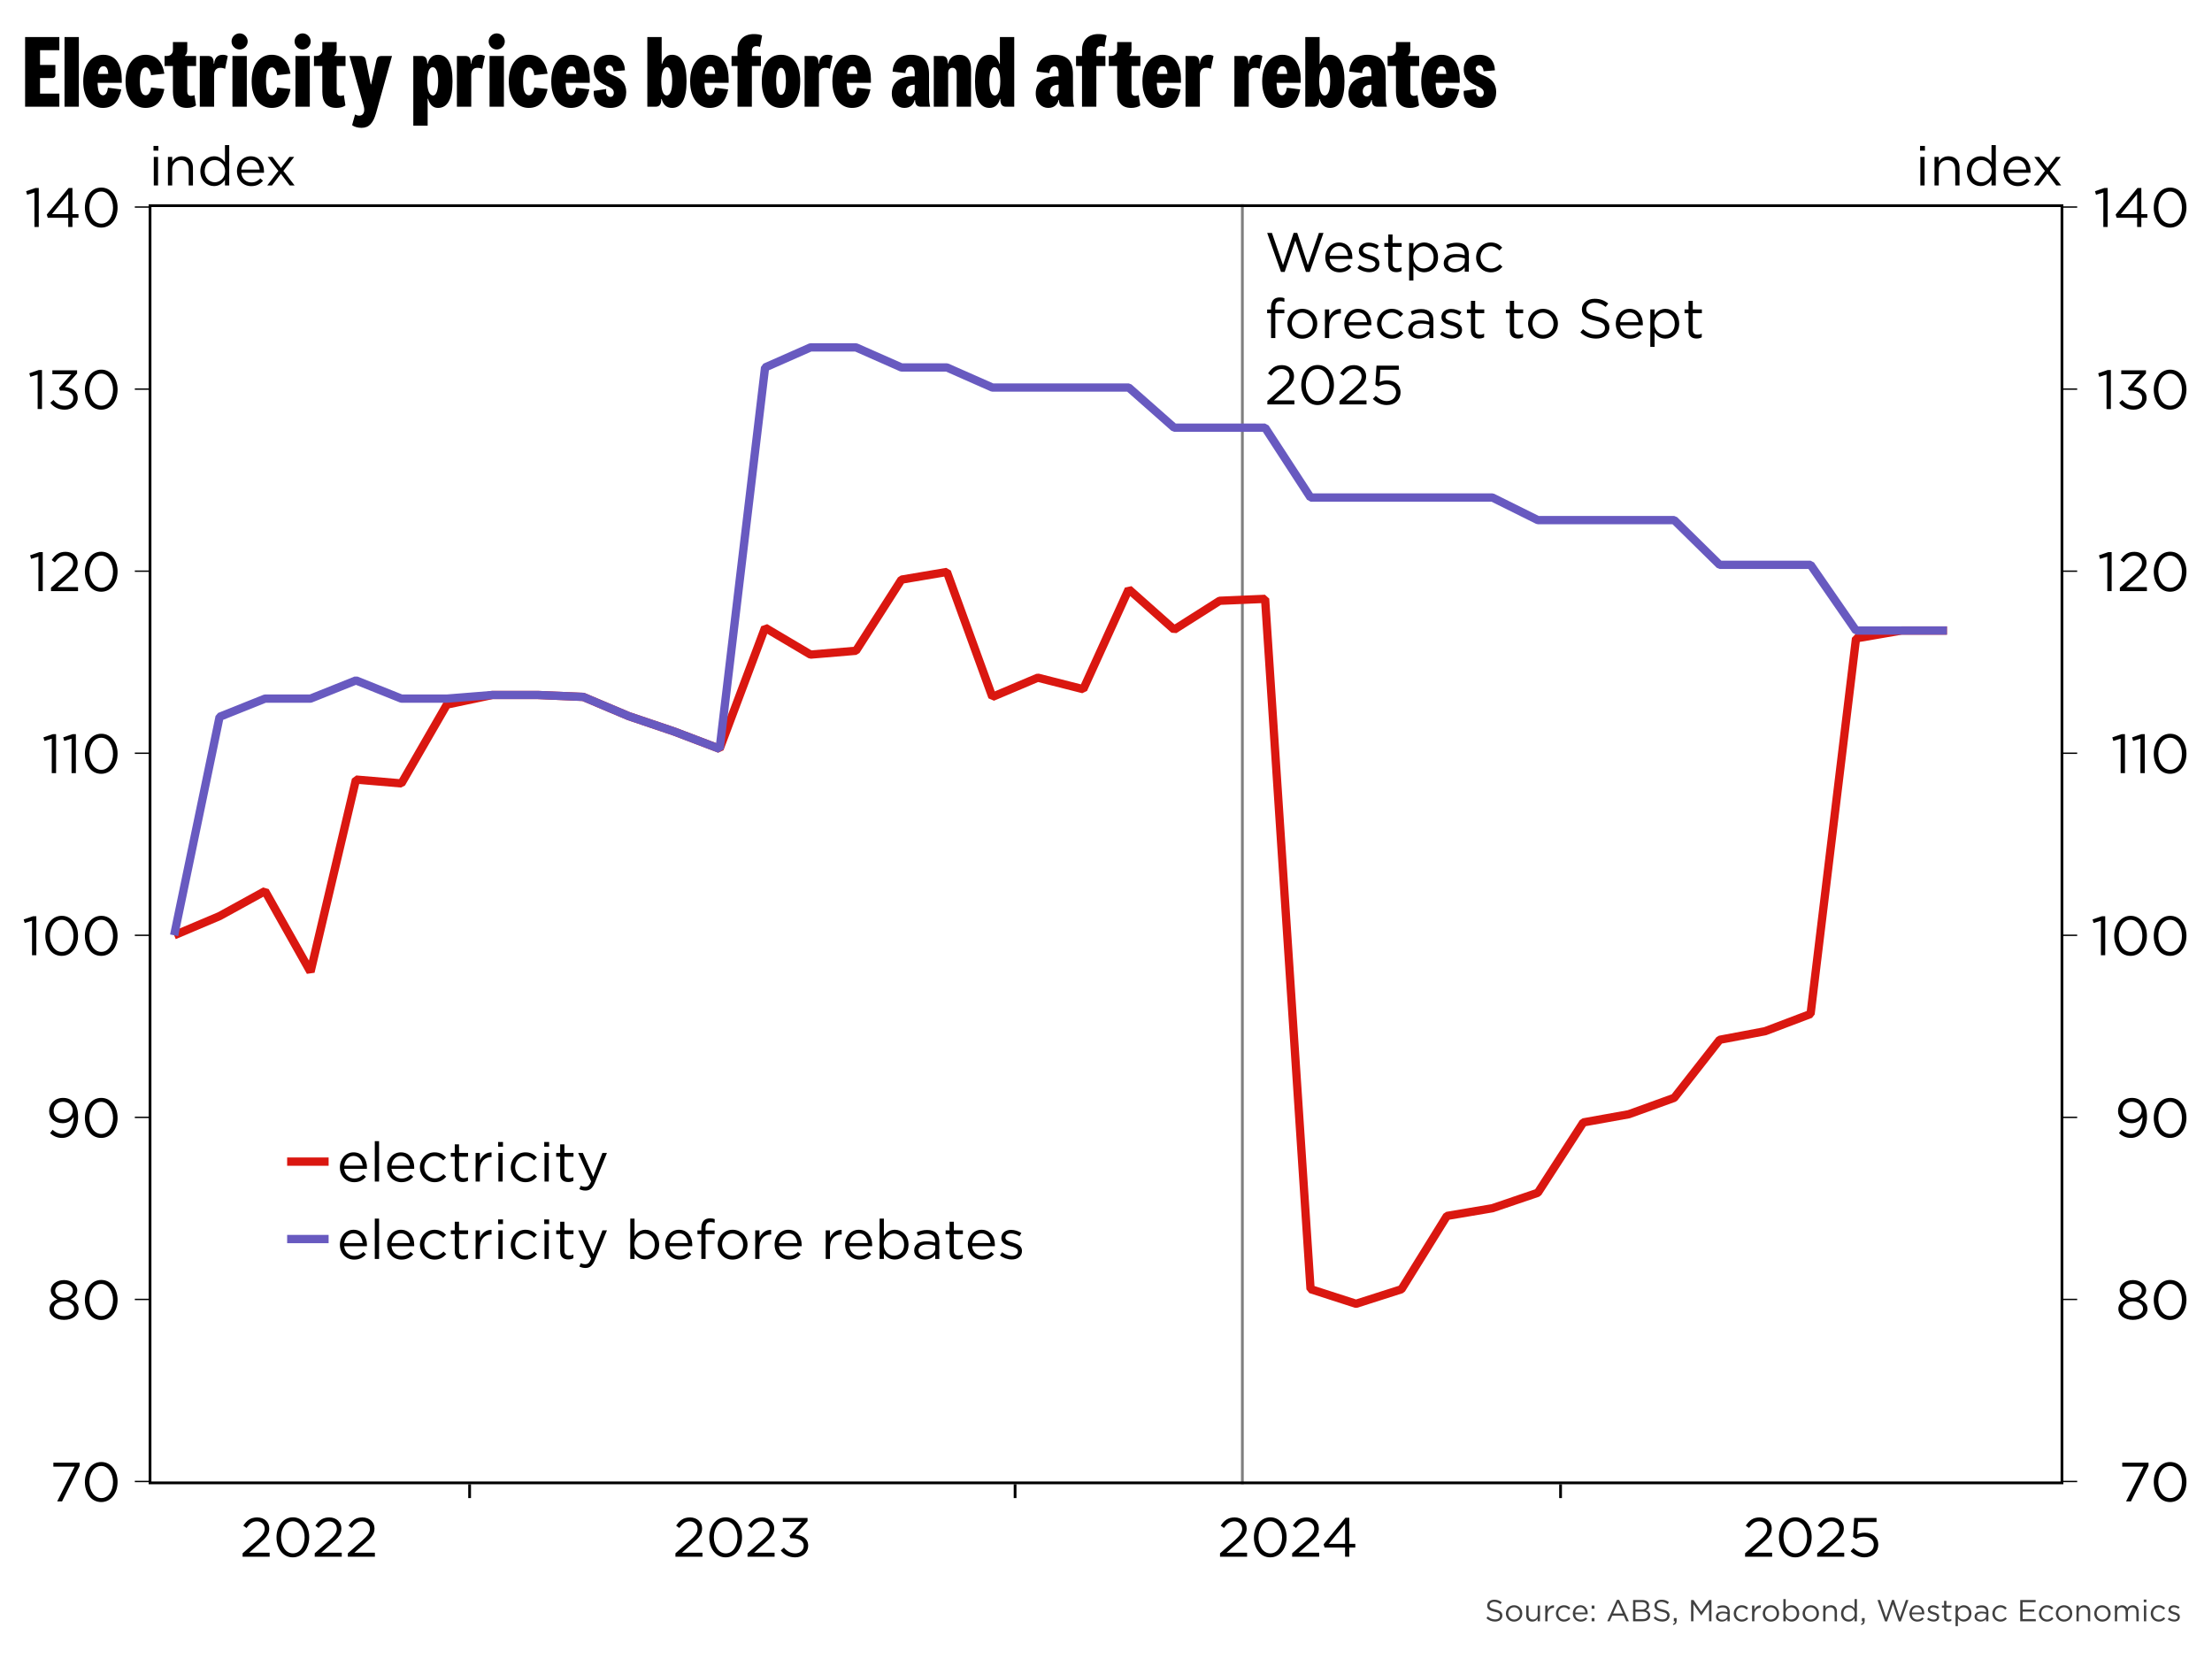 ﻿<?xml version="1.0" encoding="utf-8"?><svg version="1.1" baseProfile="basic" width="800" height="600" xmlns="http://www.w3.org/2000/svg"><rect width="100%" height="100%" fill="#333333" stroke="none"/><style><![CDATA[
text {
  white-space: pre;
}
]]></style><clipPath id="C0"><rect width="692.48" height="462.92" /></clipPath><clipPath id="C1"><rect width="692.48" height="462.92" /></clipPath><clipPath id="C2"><rect width="692.48" height="462.92" /></clipPath><clipPath id="C3"><rect width="527.512" height="52" /></clipPath><clipPath id="C4"><rect width="2000" height="2000" /></clipPath><clipPath id="C5"><rect width="784" height="19.2" /></clipPath><g><rect width="800" height="600" fill="#ffffff" fill-opacity="0" /><g><rect width="800" height="600" fill="#ffffff" /><g transform="matrix(1 0 0 1 8 8)"><path d="M1.08 5.4 L13.464 5.4 13.464 10.152 6.48 10.152 6.48 15.48 12.024 15.48 12.024 19.152 C12.024 19.764 11.556 20.232 10.944 20.232 L6.48 20.232 6.48 25.848 13.464 25.848 13.464 30.6 1.08 30.6 1.08 5.4 Z M15.336 5.4 L20.52 5.4 20.52 30.6 15.336 30.6 15.336 5.4 Z M29.412 15.948 C28.368 15.948 27.72 16.74 27.432 18.756 L31.14 18.756 C31.068 16.992 30.564 15.948 29.412 15.948 Z M29.34 11.808 C34.38 11.808 36.036 16.056 36.036 20.736 L36.036 21.96 27.288 21.96 C27.36 24.948 27.972 26.46 29.268 26.46 30.276 26.46 30.816 25.38 31.032 23.724 L35.856 24.336 C35.028 28.656 32.976 31.032 29.16 31.032 25.344 31.032 22.104 27.828 22.104 21.42 22.104 15.012 25.452 11.808 29.34 11.808 Z M44.604 11.808 C48.528 11.808 50.724 14.328 51.444 18.648 L46.62 19.188 C46.44 17.568 45.792 16.38 44.712 16.38 43.236 16.38 42.588 18.072 42.588 21.42 42.588 24.768 43.236 26.46 44.712 26.46 45.792 26.46 46.44 25.272 46.62 23.652 L51.444 24.192 C50.652 28.476 48.528 31.032 44.604 31.032 40.716 31.032 37.404 27.828 37.404 21.42 37.404 15.012 40.716 11.808 44.604 11.808 Z M54.54 7.2 L59.724 7.2 59.724 10.044 C59.724 11.124 59.364 11.736 58.932 12.096 L58.932 12.24 62.928 12.24 62.928 15.876 59.724 15.876 59.724 25.164 C59.724 26.1 60.156 26.676 61.056 26.676 61.56 26.676 61.92 26.568 62.316 26.388 L62.892 30.132 C62.172 30.672 60.948 31.032 59.652 31.032 55.872 31.032 54.54 28.62 54.54 25.2 L54.54 15.876 51.516 15.876 51.516 12.24 52.452 12.24 C53.64 12.24 54.54 11.34 54.54 10.152 L54.54 7.2 Z M72.576 11.808 C73.296 11.808 73.908 11.988 74.376 12.276 L73.404 16.92 C72.936 16.668 72.36 16.524 71.676 16.524 70.236 16.524 69.444 17.532 69.444 18.972 L69.444 30.6 64.26 30.6 64.26 12.24 67.212 12.24 C68.544 12.24 69.3 12.78 69.3 15.048 L69.444 15.048 C69.66 12.708 70.92 11.808 72.576 11.808 Z M76.068 12.24 L81.252 12.24 81.252 30.6 76.068 30.6 76.068 12.24 Z M78.66 4.068 C80.244 4.068 81.576 5.4 81.576 6.984 81.576 8.568 80.244 9.9 78.66 9.9 77.076 9.9 75.744 8.568 75.744 6.984 75.744 5.4 77.076 4.068 78.66 4.068 Z M90.216 11.808 C94.14 11.808 96.336 14.328 97.056 18.648 L92.232 19.188 C92.052 17.568 91.404 16.38 90.324 16.38 88.848 16.38 88.2 18.072 88.2 21.42 88.2 24.768 88.848 26.46 90.324 26.46 91.404 26.46 92.052 25.272 92.232 23.652 L97.056 24.192 C96.264 28.476 94.14 31.032 90.216 31.032 86.328 31.032 83.016 27.828 83.016 21.42 83.016 15.012 86.328 11.808 90.216 11.808 Z M98.856 12.24 L104.04 12.24 104.04 30.6 98.856 30.6 98.856 12.24 Z M101.448 4.068 C103.032 4.068 104.364 5.4 104.364 6.984 104.364 8.568 103.032 9.9 101.448 9.9 99.864 9.9 98.532 8.568 98.532 6.984 98.532 5.4 99.864 4.068 101.448 4.068 Z M108.576 7.2 L113.76 7.2 113.76 10.044 C113.76 11.124 113.4 11.736 112.968 12.096 L112.968 12.24 116.964 12.24 116.964 15.876 113.76 15.876 113.76 25.164 C113.76 26.1 114.192 26.676 115.092 26.676 115.596 26.676 115.956 26.568 116.352 26.388 L116.928 30.132 C116.208 30.672 114.984 31.032 113.688 31.032 109.908 31.032 108.576 28.62 108.576 25.2 L108.576 15.876 105.552 15.876 105.552 12.24 106.488 12.24 C107.676 12.24 108.576 11.34 108.576 10.152 L108.576 7.2 Z M118.368 12.24 L122.472 12.24 C123.444 12.24 124.092 12.744 124.272 13.68 L126.072 22.5 126.216 22.5 128.16 13.644 C128.376 12.708 128.952 12.24 129.924 12.24 L133.776 12.24 128.016 32.868 C127.008 36.432 125.532 38.232 122.76 38.232 121.392 38.232 120.132 37.872 119.34 37.26 L120.42 33.408 C122.544 34.56 124.416 33.372 123.48 30.132 L118.368 12.24 Z M148.5 16.308 C147.276 16.308 146.52 18 146.52 21.42 146.52 24.84 147.384 26.532 148.644 26.532 149.688 26.532 150.48 24.84 150.48 21.42 150.48 18 149.724 16.308 148.5 16.308 Z M150.408 11.808 C153.792 11.808 155.664 14.904 155.664 21.42 155.664 27.936 153.792 31.032 150.408 31.032 148.644 31.032 147.42 29.88 146.808 27.72 L146.664 27.72 146.664 37.44 141.48 37.44 141.48 12.24 144.432 12.24 C145.764 12.24 146.52 12.96 146.52 15.048 L146.664 15.048 C147.168 13.068 148.428 11.808 150.408 11.808 Z M165.564 11.808 C166.284 11.808 166.896 11.988 167.364 12.276 L166.392 16.92 C165.924 16.668 165.348 16.524 164.664 16.524 163.224 16.524 162.432 17.532 162.432 18.972 L162.432 30.6 157.248 30.6 157.248 12.24 160.2 12.24 C161.532 12.24 162.288 12.78 162.288 15.048 L162.432 15.048 C162.648 12.708 163.908 11.808 165.564 11.808 Z M169.056 12.24 L174.24 12.24 174.24 30.6 169.056 30.6 169.056 12.24 Z M171.648 4.068 C173.232 4.068 174.564 5.4 174.564 6.984 174.564 8.568 173.232 9.9 171.648 9.9 170.064 9.9 168.732 8.568 168.732 6.984 168.732 5.4 170.064 4.068 171.648 4.068 Z M183.204 11.808 C187.128 11.808 189.324 14.328 190.044 18.648 L185.22 19.188 C185.04 17.568 184.392 16.38 183.312 16.38 181.836 16.38 181.188 18.072 181.188 21.42 181.188 24.768 181.836 26.46 183.312 26.46 184.392 26.46 185.04 25.272 185.22 23.652 L190.044 24.192 C189.252 28.476 187.128 31.032 183.204 31.032 179.316 31.032 176.004 27.828 176.004 21.42 176.004 15.012 179.316 11.808 183.204 11.808 Z M198.684 15.948 C197.64 15.948 196.992 16.74 196.704 18.756 L200.412 18.756 C200.34 16.992 199.836 15.948 198.684 15.948 Z M198.612 11.808 C203.652 11.808 205.308 16.056 205.308 20.736 L205.308 21.96 196.56 21.96 C196.632 24.948 197.244 26.46 198.54 26.46 199.548 26.46 200.088 25.38 200.304 23.724 L205.128 24.336 C204.3 28.656 202.248 31.032 198.432 31.032 194.616 31.032 191.376 27.828 191.376 21.42 191.376 15.012 194.724 11.808 198.612 11.808 Z M212.364 11.808 C215.892 11.808 217.872 13.932 218.016 17.424 L213.912 17.784 C213.804 16.416 213.192 15.624 212.328 15.624 211.716 15.624 211.068 16.056 211.068 16.812 211.068 17.712 211.608 18.396 214.128 19.404 216.54 20.376 218.484 21.96 218.484 25.308 218.484 28.548 216.612 31.032 212.76 31.032 208.584 31.032 206.46 28.368 206.748 24.876 L211.248 24.192 C211.032 25.956 211.644 27.036 212.76 27.036 213.48 27.036 213.984 26.532 213.984 25.524 213.984 24.3 213.156 23.796 210.996 22.824 208.188 21.564 206.748 19.764 206.748 17.1 206.748 13.716 209.16 11.808 212.364 11.808 Z M233.28 16.308 C232.02 16.308 231.156 18 231.156 21.42 231.156 24.84 231.912 26.532 233.136 26.532 234.36 26.532 235.116 24.84 235.116 21.42 235.116 18 234.324 16.308 233.28 16.308 Z M226.116 5.4 L231.3 5.4 231.3 15.12 231.444 15.12 C232.056 12.96 233.28 11.808 235.044 11.808 238.428 11.808 240.3 14.904 240.3 21.42 240.3 27.936 238.428 31.032 235.044 31.032 233.064 31.032 231.804 29.772 231.3 27.792 L231.156 27.792 C231.156 29.88 230.4 30.6 229.068 30.6 L226.116 30.6 226.116 5.4 Z M248.904 15.948 C247.86 15.948 247.212 16.74 246.924 18.756 L250.632 18.756 C250.56 16.992 250.056 15.948 248.904 15.948 Z M248.832 11.808 C253.872 11.808 255.528 16.056 255.528 20.736 L255.528 21.96 246.78 21.96 C246.852 24.948 247.464 26.46 248.76 26.46 249.768 26.46 250.308 25.38 250.524 23.724 L255.348 24.336 C254.52 28.656 252.468 31.032 248.652 31.032 244.836 31.032 241.596 27.828 241.596 21.42 241.596 15.012 244.944 11.808 248.832 11.808 Z M264.636 4.32 C265.932 4.32 266.976 4.5 267.624 4.86 L266.868 8.964 C266.508 8.784 266.076 8.676 265.536 8.676 264.528 8.676 263.916 9.36 263.916 10.404 L263.916 12.24 267.192 12.24 267.192 15.876 263.916 15.876 263.916 30.6 258.732 30.6 258.732 15.876 256.572 15.876 256.572 12.24 258.732 12.24 258.732 10.008 C258.732 6.552 261.036 4.32 264.636 4.32 Z M274.464 16.524 C273.42 16.524 272.7 18 272.7 21.42 272.7 24.84 273.42 26.316 274.464 26.316 275.508 26.316 276.228 24.84 276.228 21.42 276.228 18 275.508 16.524 274.464 16.524 Z M274.464 11.808 C278.604 11.808 281.412 15.012 281.412 21.42 281.412 27.828 278.604 31.032 274.464 31.032 270.324 31.032 267.516 27.828 267.516 21.42 267.516 15.012 270.324 11.808 274.464 11.808 Z M291.312 11.808 C292.032 11.808 292.644 11.988 293.112 12.276 L292.14 16.92 C291.672 16.668 291.096 16.524 290.412 16.524 288.972 16.524 288.18 17.532 288.18 18.972 L288.18 30.6 282.996 30.6 282.996 12.24 285.948 12.24 C287.28 12.24 288.036 12.78 288.036 15.048 L288.18 15.048 C288.396 12.708 289.656 11.808 291.312 11.808 Z M300.348 15.948 C299.304 15.948 298.656 16.74 298.368 18.756 L302.076 18.756 C302.004 16.992 301.5 15.948 300.348 15.948 Z M300.276 11.808 C305.316 11.808 306.972 16.056 306.972 20.736 L306.972 21.96 298.224 21.96 C298.296 24.948 298.908 26.46 300.204 26.46 301.212 26.46 301.752 25.38 301.968 23.724 L306.792 24.336 C305.964 28.656 303.912 31.032 300.096 31.032 296.28 31.032 293.04 27.828 293.04 21.42 293.04 15.012 296.388 11.808 300.276 11.808 Z M322.812 22.644 C320.76 22.644 319.68 23.508 319.68 25.128 319.68 26.208 320.256 26.892 321.228 26.892 321.948 26.892 322.452 26.316 322.812 25.416 L322.812 22.644 Z M321.336 11.808 C325.764 11.808 327.996 13.932 327.996 18.9 L327.996 26.604 C327.996 28.296 328.068 29.268 328.428 30.6 L325.044 30.6 C323.604 30.6 322.956 29.7 322.956 28.152 L322.812 28.152 C322.344 29.808 321.264 31.032 319.032 31.032 316.728 31.032 314.532 29.16 314.532 25.776 314.532 22.032 317.196 19.62 322.128 19.62 L322.812 19.62 322.812 18.468 C322.812 16.776 322.236 16.02 321.3 16.02 320.22 16.02 319.608 16.884 319.464 18.432 L314.82 17.892 C315 14.256 317.34 11.808 321.336 11.808 Z M338.94 11.808 C341.82 11.808 343.188 13.788 343.188 17.064 L343.188 30.6 338.004 30.6 338.004 18.504 C338.004 17.316 337.5 16.524 336.456 16.524 335.412 16.524 334.908 17.316 334.908 18.504 L334.908 30.6 329.724 30.6 329.724 12.24 332.676 12.24 C334.008 12.24 334.764 12.924 334.764 14.976 L334.908 14.976 C335.34 13.14 336.708 11.808 338.94 11.808 Z M351.648 16.308 C350.604 16.308 349.812 18 349.812 21.42 349.812 24.84 350.568 26.532 351.792 26.532 353.016 26.532 353.772 24.84 353.772 21.42 353.772 18 352.908 16.308 351.648 16.308 Z M353.628 5.4 L358.812 5.4 358.812 30.6 355.86 30.6 C354.528 30.6 353.772 29.88 353.772 27.792 L353.628 27.792 C353.124 29.772 351.864 31.032 349.884 31.032 346.5 31.032 344.628 27.936 344.628 21.42 344.628 14.904 346.5 11.808 349.884 11.808 351.648 11.808 352.872 12.96 353.484 15.12 L353.628 15.12 353.628 5.4 Z M374.868 22.644 C372.816 22.644 371.736 23.508 371.736 25.128 371.736 26.208 372.312 26.892 373.284 26.892 374.004 26.892 374.508 26.316 374.868 25.416 L374.868 22.644 Z M373.392 11.808 C377.82 11.808 380.052 13.932 380.052 18.9 L380.052 26.604 C380.052 28.296 380.124 29.268 380.484 30.6 L377.1 30.6 C375.66 30.6 375.012 29.7 375.012 28.152 L374.868 28.152 C374.4 29.808 373.32 31.032 371.088 31.032 368.784 31.032 366.588 29.16 366.588 25.776 366.588 22.032 369.252 19.62 374.184 19.62 L374.868 19.62 374.868 18.468 C374.868 16.776 374.292 16.02 373.356 16.02 372.276 16.02 371.664 16.884 371.52 18.432 L366.876 17.892 C367.056 14.256 369.396 11.808 373.392 11.808 Z M389.232 4.32 C390.528 4.32 391.572 4.5 392.22 4.86 L391.464 8.964 C391.104 8.784 390.672 8.676 390.132 8.676 389.124 8.676 388.512 9.36 388.512 10.404 L388.512 12.24 391.788 12.24 391.788 15.876 388.512 15.876 388.512 30.6 383.328 30.6 383.328 15.876 381.168 15.876 381.168 12.24 383.328 12.24 383.328 10.008 C383.328 6.552 385.632 4.32 389.232 4.32 Z M396.036 7.2 L401.22 7.2 401.22 10.044 C401.22 11.124 400.86 11.736 400.428 12.096 L400.428 12.24 404.424 12.24 404.424 15.876 401.22 15.876 401.22 25.164 C401.22 26.1 401.652 26.676 402.552 26.676 403.056 26.676 403.416 26.568 403.812 26.388 L404.388 30.132 C403.668 30.672 402.444 31.032 401.148 31.032 397.368 31.032 396.036 28.62 396.036 25.2 L396.036 15.876 393.012 15.876 393.012 12.24 393.948 12.24 C395.136 12.24 396.036 11.34 396.036 10.152 L396.036 7.2 Z M412.488 15.948 C411.444 15.948 410.796 16.74 410.508 18.756 L414.216 18.756 C414.144 16.992 413.64 15.948 412.488 15.948 Z M412.416 11.808 C417.456 11.808 419.112 16.056 419.112 20.736 L419.112 21.96 410.364 21.96 C410.436 24.948 411.048 26.46 412.344 26.46 413.352 26.46 413.892 25.38 414.108 23.724 L418.932 24.336 C418.104 28.656 416.052 31.032 412.236 31.032 408.42 31.032 405.18 27.828 405.18 21.42 405.18 15.012 408.528 11.808 412.416 11.808 Z M429.084 11.808 C429.804 11.808 430.416 11.988 430.884 12.276 L429.912 16.92 C429.444 16.668 428.868 16.524 428.184 16.524 426.744 16.524 425.952 17.532 425.952 18.972 L425.952 30.6 420.768 30.6 420.768 12.24 423.72 12.24 C425.052 12.24 425.808 12.78 425.808 15.048 L425.952 15.048 C426.168 12.708 427.428 11.808 429.084 11.808 Z M446.76 11.808 C447.48 11.808 448.092 11.988 448.56 12.276 L447.588 16.92 C447.12 16.668 446.544 16.524 445.86 16.524 444.42 16.524 443.628 17.532 443.628 18.972 L443.628 30.6 438.444 30.6 438.444 12.24 441.396 12.24 C442.728 12.24 443.484 12.78 443.484 15.048 L443.628 15.048 C443.844 12.708 445.104 11.808 446.76 11.808 Z M455.796 15.948 C454.752 15.948 454.104 16.74 453.816 18.756 L457.524 18.756 C457.452 16.992 456.948 15.948 455.796 15.948 Z M455.724 11.808 C460.764 11.808 462.42 16.056 462.42 20.736 L462.42 21.96 453.672 21.96 C453.744 24.948 454.356 26.46 455.652 26.46 456.66 26.46 457.2 25.38 457.416 23.724 L462.24 24.336 C461.412 28.656 459.36 31.032 455.544 31.032 451.728 31.032 448.488 27.828 448.488 21.42 448.488 15.012 451.836 11.808 455.724 11.808 Z M471.24 16.308 C469.98 16.308 469.116 18 469.116 21.42 469.116 24.84 469.872 26.532 471.096 26.532 472.32 26.532 473.076 24.84 473.076 21.42 473.076 18 472.284 16.308 471.24 16.308 Z M464.076 5.4 L469.26 5.4 469.26 15.12 469.404 15.12 C470.016 12.96 471.24 11.808 473.004 11.808 476.388 11.808 478.26 14.904 478.26 21.42 478.26 27.936 476.388 31.032 473.004 31.032 471.024 31.032 469.764 29.772 469.26 27.792 L469.116 27.792 C469.116 29.88 468.36 30.6 467.028 30.6 L464.076 30.6 464.076 5.4 Z M487.98 22.644 C485.928 22.644 484.848 23.508 484.848 25.128 484.848 26.208 485.424 26.892 486.396 26.892 487.116 26.892 487.62 26.316 487.98 25.416 L487.98 22.644 Z M486.504 11.808 C490.932 11.808 493.164 13.932 493.164 18.9 L493.164 26.604 C493.164 28.296 493.236 29.268 493.596 30.6 L490.212 30.6 C488.772 30.6 488.124 29.7 488.124 28.152 L487.98 28.152 C487.512 29.808 486.432 31.032 484.2 31.032 481.896 31.032 479.7 29.16 479.7 25.776 479.7 22.032 482.364 19.62 487.296 19.62 L487.98 19.62 487.98 18.468 C487.98 16.776 487.404 16.02 486.468 16.02 485.388 16.02 484.776 16.884 484.632 18.432 L479.988 17.892 C480.168 14.256 482.508 11.808 486.504 11.808 Z M496.872 7.2 L502.056 7.2 502.056 10.044 C502.056 11.124 501.696 11.736 501.264 12.096 L501.264 12.24 505.26 12.24 505.26 15.876 502.056 15.876 502.056 25.164 C502.056 26.1 502.488 26.676 503.388 26.676 503.892 26.676 504.252 26.568 504.648 26.388 L505.224 30.132 C504.504 30.672 503.28 31.032 501.984 31.032 498.204 31.032 496.872 28.62 496.872 25.2 L496.872 15.876 493.848 15.876 493.848 12.24 494.784 12.24 C495.972 12.24 496.872 11.34 496.872 10.152 L496.872 7.2 Z M513.324 15.948 C512.28 15.948 511.632 16.74 511.344 18.756 L515.052 18.756 C514.98 16.992 514.476 15.948 513.324 15.948 Z M513.252 11.808 C518.292 11.808 519.948 16.056 519.948 20.736 L519.948 21.96 511.2 21.96 C511.272 24.948 511.884 26.46 513.18 26.46 514.188 26.46 514.728 25.38 514.944 23.724 L519.768 24.336 C518.94 28.656 516.888 31.032 513.072 31.032 509.256 31.032 506.016 27.828 506.016 21.42 506.016 15.012 509.364 11.808 513.252 11.808 Z M527.004 11.808 C530.532 11.808 532.512 13.932 532.656 17.424 L528.552 17.784 C528.444 16.416 527.832 15.624 526.968 15.624 526.356 15.624 525.708 16.056 525.708 16.812 525.708 17.712 526.248 18.396 528.768 19.404 531.18 20.376 533.124 21.96 533.124 25.308 533.124 28.548 531.252 31.032 527.4 31.032 523.224 31.032 521.1 28.368 521.388 24.876 L525.888 24.192 C525.672 25.956 526.284 27.036 527.4 27.036 528.12 27.036 528.624 26.532 528.624 25.524 528.624 24.3 527.796 23.796 525.636 22.824 522.828 21.564 521.388 19.764 521.388 17.1 521.388 13.716 523.8 11.808 527.004 11.808 Z" /><g transform="matrix(1 0 0 1 0 39.88)"><g><g transform="matrix(1 0 0 1 45.76 26)"><g><rect x="0.5" y="0.5" width="691.48" height="461.92" fill="none" stroke="#ffffff" stroke-opacity="0" /><rect x="1" y="1" width="690.48" height="460.92" fill="#ffffff" fill-opacity="0" /></g></g><g transform="matrix(1 0 0 1 45.76 26)"><g clip-path="url(#C0)"><path d="M395.56 0 L395.56 462.92 " fill="none" stroke="#7f7f7f" /></g></g><g clip-path="url(#C1)" transform="matrix(1 0 0 1 45.76 26)"><g><path d="M650.38 154.169 L650.38 154.169 633.94 154.169 617.5 156.995 601.06 292.835 584.62 299.072 568.18 302.176 551.74 323.164 535.3 329.102 518.86 332.056 502.42 357.496 485.98 363.094 469.54 365.879 453.1 392.4 436.66 397.652 420.22 392.347 403.78 142.704 387.34 143.399 370.9 153.829 354.46 139.227 338.02 175.383 321.58 171.212 305.14 178.165 288.7 132.97 272.26 135.751 255.82 161.477 239.38 162.868 222.94 153.133 206.5 196.938 190.06 190.68 173.62 185.118 157.18 178.165 140.74 177.469 124.3 177.469 107.86 180.946 91.42 209.453 74.98 208.063 58.54 277.594 42.1 248.391 25.66 257.43 9.22 264.383 " fill="none" stroke="#da1710" stroke-width="3" stroke-miterlimit="0.5" /><path d="M650.38 154.169 L650.38 154.169 617.5 154.169 601.06 130.395 568.18 130.395 551.74 114.223 502.42 114.223 485.98 106.055 420.22 106.055 403.78 80.794 370.9 80.794 354.46 66.276 305.14 66.276 288.7 59.017 272.26 59.017 255.82 51.758 239.38 51.758 222.94 59.017 206.5 196.938 190.06 190.68 173.62 185.118 157.18 178.165 140.74 177.469 124.3 177.469 107.86 178.783 91.42 178.783 74.98 172.199 58.54 178.783 42.1 178.783 25.66 185.368 9.22 264.383 " fill="none" stroke="#685ac0" stroke-width="3" stroke-miterlimit="0.5" /></g></g><g transform="matrix(1 0 0 1 45.76 0)"><path d="M1.86 8.86 L3.4 8.86 3.4 19.2 1.86 19.2 1.86 8.86 Z M1.76 4.9 L3.52 4.9 3.52 6.6 1.76 6.6 1.76 4.9 Z M12.06 8.64 C14.56 8.64 16.02 10.32 16.02 12.78 L16.02 19.2 14.48 19.2 14.48 13.16 C14.48 11.24 13.44 10.04 11.62 10.04 9.84 10.04 8.52 11.34 8.52 13.28 L8.52 19.2 6.98 19.2 6.98 8.86 8.52 8.86 8.52 10.66 C9.2 9.54 10.28 8.64 12.06 8.64 Z M23.92 10.02 C21.92 10.02 20.28 11.5 20.28 14 L20.28 14.04 C20.28 16.48 21.96 18.04 23.92 18.04 25.84 18.04 27.66 16.42 27.66 14.04 L27.66 14 C27.66 11.62 25.84 10.02 23.92 10.02 Z M27.6 4.6 L29.14 4.6 29.14 19.2 27.6 19.2 27.6 17.12 C26.76 18.36 25.54 19.42 23.64 19.42 21.16 19.42 18.7 17.46 18.7 14.06 L18.7 14.02 C18.7 10.64 21.16 8.64 23.64 8.64 25.56 8.64 26.8 9.68 27.6 10.84 L27.6 4.6 Z M36.86 9.94 C35.06 9.94 33.7 11.44 33.5 13.46 L40.16 13.46 C40 11.58 38.92 9.94 36.86 9.94 Z M36.9 8.64 C39.96 8.64 41.72 11.08 41.72 14.1 41.72 14.3 41.72 14.42 41.7 14.6 L33.5 14.6 C33.72 16.84 35.3 18.1 37.14 18.1 38.56 18.1 39.56 17.52 40.4 16.64 L41.36 17.5 C40.32 18.66 39.06 19.44 37.1 19.44 34.26 19.44 31.94 17.26 31.94 14.06 L31.94 14.02 C31.94 11.04 34.04 8.64 36.9 8.64 Z M43.04 8.86 L44.8 8.86 47.84 12.9 50.92 8.86 52.64 8.86 48.72 13.92 52.8 19.2 51.02 19.2 47.82 14.94 44.6 19.2 42.88 19.2 46.92 13.94 43.04 8.86 Z" /></g><g transform="matrix(1 0 0 1 684.66 0)"><path d="M1.86 8.86 L3.4 8.86 3.4 19.2 1.86 19.2 1.86 8.86 Z M1.76 4.9 L3.52 4.9 3.52 6.6 1.76 6.6 1.76 4.9 Z M12.06 8.64 C14.56 8.64 16.02 10.32 16.02 12.78 L16.02 19.2 14.48 19.2 14.48 13.16 C14.48 11.24 13.44 10.04 11.62 10.04 9.84 10.04 8.52 11.34 8.52 13.28 L8.52 19.2 6.98 19.2 6.98 8.86 8.52 8.86 8.52 10.66 C9.2 9.54 10.28 8.64 12.06 8.64 Z M23.92 10.02 C21.92 10.02 20.28 11.5 20.28 14 L20.28 14.04 C20.28 16.48 21.96 18.04 23.92 18.04 25.84 18.04 27.66 16.42 27.66 14.04 L27.66 14 C27.66 11.62 25.84 10.02 23.92 10.02 Z M27.6 4.6 L29.14 4.6 29.14 19.2 27.6 19.2 27.6 17.12 C26.76 18.36 25.54 19.42 23.64 19.42 21.16 19.42 18.7 17.46 18.7 14.06 L18.7 14.02 C18.7 10.64 21.16 8.64 23.64 8.64 25.56 8.64 26.8 9.68 27.6 10.84 L27.6 4.6 Z M36.86 9.94 C35.06 9.94 33.7 11.44 33.5 13.46 L40.16 13.46 C40 11.58 38.92 9.94 36.86 9.94 Z M36.9 8.64 C39.96 8.64 41.72 11.08 41.72 14.1 41.72 14.3 41.72 14.42 41.7 14.6 L33.5 14.6 C33.72 16.84 35.3 18.1 37.14 18.1 38.56 18.1 39.56 17.52 40.4 16.64 L41.36 17.5 C40.32 18.66 39.06 19.44 37.1 19.44 34.26 19.44 31.94 17.26 31.94 14.06 L31.94 14.02 C31.94 11.04 34.04 8.64 36.9 8.64 Z M43.04 8.86 L44.8 8.86 47.84 12.9 50.92 8.86 52.64 8.86 48.72 13.92 52.8 19.2 51.02 19.2 47.82 14.94 44.6 19.2 42.88 19.2 46.92 13.94 43.04 8.86 Z" /></g><g transform="matrix(1 0 0 1 45.76 26)"><rect x="0.5" y="0.5" width="691.48" height="461.92" fill="none" stroke="#000000" /></g><g transform="matrix(1 0 0 1 45.76 26)"><g clip-path="url(#C2)"><g transform="matrix(1 0 0 1 400.638 2.175)"><g><rect x="0.5" y="0.5" width="167.646" height="101" fill="none" stroke="#ffffff" stroke-opacity="0" /><rect x="1" y="1" width="166.646" height="100" fill="#bfc4bf" fill-opacity="0" /><g transform="matrix(1 0 0 1 3 3)"><g><path d="M10.46 5.16 L11.76 5.16 15.6 16.86 19.6 5.2 21.26 5.2 16.26 19.3 14.92 19.3 11.08 7.94 7.22 19.3 5.9 19.3 0.9 5.2 2.62 5.2 6.62 16.86 10.46 5.16 Z M26.84 9.94 C25.04 9.94 23.68 11.44 23.48 13.46 L30.14 13.46 C29.98 11.58 28.9 9.94 26.84 9.94 Z M26.88 8.64 C29.94 8.64 31.7 11.08 31.7 14.1 31.7 14.3 31.7 14.42 31.68 14.6 L23.48 14.6 C23.7 16.84 25.28 18.1 27.12 18.1 28.54 18.1 29.54 17.52 30.38 16.64 L31.34 17.5 C30.3 18.66 29.04 19.44 27.08 19.44 24.24 19.44 21.92 17.26 21.92 14.06 L21.92 14.02 C21.92 11.04 24.02 8.64 26.88 8.64 Z M37.56 8.68 C38.82 8.68 40.22 9.12 41.28 9.82 L40.58 10.98 C39.62 10.36 38.52 9.98 37.52 9.98 36.3 9.98 35.52 10.62 35.52 11.48 L35.52 11.52 C35.52 12.5 36.8 12.88 38.18 13.3 39.78 13.78 41.5 14.4 41.5 16.26 L41.5 16.3 C41.5 18.26 39.88 19.4 37.82 19.4 36.34 19.4 34.7 18.82 33.54 17.88 L34.32 16.78 C35.44 17.62 36.68 18.1 37.9 18.1 39.14 18.1 40.04 17.46 40.04 16.46 L40.04 16.42 C40.04 15.38 38.82 14.98 37.46 14.6 35.84 14.14 34.04 13.58 34.04 11.68 L34.04 11.64 C34.04 9.86 35.52 8.68 37.56 8.68 Z M44.7 5.74 L46.24 5.74 46.24 8.86 49.52 8.86 49.52 10.22 46.24 10.22 46.24 16.26 C46.24 17.52 46.94 17.98 47.98 17.98 48.5 17.98 48.94 17.88 49.48 17.62 L49.48 18.94 C48.94 19.22 48.36 19.38 47.62 19.38 45.96 19.38 44.7 18.56 44.7 16.46 L44.7 10.22 43.26 10.22 43.26 8.86 44.7 8.86 44.7 5.74 Z M57.46 10.02 C55.54 10.02 53.72 11.64 53.72 14 L53.72 14.04 C53.72 16.44 55.54 18.04 57.46 18.04 59.46 18.04 61.1 16.56 61.1 14.06 L61.1 14.02 C61.1 11.58 59.42 10.02 57.46 10.02 Z M57.74 8.64 C60.22 8.64 62.68 10.6 62.68 14 L62.68 14.04 C62.68 17.42 60.24 19.42 57.74 19.42 55.82 19.42 54.58 18.38 53.78 17.22 L53.78 22.4 52.24 22.4 52.24 8.86 53.78 8.86 53.78 10.94 C54.62 9.7 55.84 8.64 57.74 8.64 Z M69.32 13.96 C67.38 13.96 66.3 14.8 66.3 16.1 L66.3 16.14 C66.3 17.44 67.5 18.2 68.9 18.2 70.8 18.2 72.36 17.04 72.36 15.4 L72.36 14.4 C71.6 14.18 70.58 13.96 69.32 13.96 Z M69.42 8.72 C70.88 8.72 72 9.1 72.76 9.86 73.46 10.56 73.82 11.56 73.82 12.88 L73.82 19.2 72.34 19.2 72.34 17.64 C71.62 18.58 70.42 19.42 68.6 19.42 66.68 19.42 64.74 18.32 64.74 16.2 L64.74 16.16 C64.74 13.98 66.54 12.82 69.16 12.82 70.48 12.82 71.42 13 72.34 13.26 L72.34 12.9 C72.34 11.04 71.2 10.08 69.26 10.08 68.04 10.08 67.08 10.4 66.12 10.84 L65.66 9.58 C66.8 9.06 67.92 8.72 69.42 8.72 Z M81.76 8.64 C83.72 8.64 84.94 9.46 85.9 10.48 L84.88 11.56 C84.06 10.7 83.14 10 81.74 10 79.64 10 78.04 11.78 78.04 14 L78.04 14.04 C78.04 16.28 79.68 18.06 81.84 18.06 83.16 18.06 84.18 17.4 85 16.52 L85.98 17.44 C84.94 18.6 83.7 19.44 81.76 19.44 78.74 19.44 76.46 16.98 76.46 14.08 L76.46 14.04 C76.46 11.12 78.74 8.64 81.76 8.64 Z" /><path d="M5.42 28.52 C6.14 28.52 6.62 28.6 7.12 28.78 L7.12 30.12 C6.56 29.96 6.14 29.86 5.62 29.86 4.42 29.86 3.82 30.58 3.82 32.06 L3.82 32.9 7.1 32.9 7.1 34.22 3.84 34.22 3.84 43.2 2.3 43.2 2.3 34.22 0.88 34.22 0.88 32.88 2.3 32.88 2.3 31.98 C2.3 30.8 2.62 29.9 3.2 29.32 3.72 28.8 4.48 28.52 5.42 28.52 Z M13.58 34 C11.34 34 9.8 35.82 9.8 38 L9.8 38.04 C9.8 40.26 11.44 42.06 13.62 42.06 15.86 42.06 17.42 40.26 17.42 38.08 L17.42 38.04 C17.42 35.82 15.76 34 13.58 34 Z M13.62 32.64 C16.72 32.64 19 35.08 19 38 L19 38.04 C19 40.96 16.7 43.44 13.58 43.44 10.48 43.44 8.22 41 8.22 38.08 L8.22 38.04 C8.22 35.12 10.5 32.64 13.62 32.64 Z M27.54 32.68 L27.54 34.34 27.42 34.34 C25.16 34.34 23.32 35.96 23.32 39.08 L23.32 43.2 21.78 43.2 21.78 32.86 23.32 32.86 23.32 35.56 C24.08 33.84 25.58 32.6 27.54 32.68 Z M33.72 33.94 C31.92 33.94 30.56 35.44 30.36 37.46 L37.02 37.46 C36.86 35.58 35.78 33.94 33.72 33.94 Z M33.76 32.64 C36.82 32.64 38.58 35.08 38.58 38.1 38.58 38.3 38.58 38.42 38.56 38.6 L30.36 38.6 C30.58 40.84 32.16 42.1 34 42.1 35.42 42.1 36.42 41.52 37.26 40.64 L38.22 41.5 C37.18 42.66 35.92 43.44 33.96 43.44 31.12 43.44 28.8 41.26 28.8 38.06 L28.8 38.02 C28.8 35.04 30.9 32.64 33.76 32.64 Z M45.94 32.64 C47.9 32.64 49.12 33.46 50.08 34.48 L49.06 35.56 C48.24 34.7 47.32 34 45.92 34 43.82 34 42.22 35.78 42.22 38 L42.22 38.04 C42.22 40.28 43.86 42.06 46.02 42.06 47.34 42.06 48.36 41.4 49.18 40.52 L50.16 41.44 C49.12 42.6 47.88 43.44 45.94 43.44 42.92 43.44 40.64 40.98 40.64 38.08 L40.64 38.04 C40.64 35.12 42.92 32.64 45.94 32.64 Z M56.5 37.96 C54.56 37.96 53.48 38.8 53.48 40.1 L53.48 40.14 C53.48 41.44 54.68 42.2 56.08 42.2 57.98 42.2 59.54 41.04 59.54 39.4 L59.54 38.4 C58.78 38.18 57.76 37.96 56.5 37.96 Z M56.6 32.72 C58.06 32.72 59.18 33.1 59.94 33.86 60.64 34.56 61 35.56 61 36.88 L61 43.2 59.52 43.2 59.52 41.64 C58.8 42.58 57.6 43.42 55.78 43.42 53.86 43.42 51.92 42.32 51.92 40.2 L51.92 40.16 C51.92 37.98 53.72 36.82 56.34 36.82 57.66 36.82 58.6 37 59.52 37.26 L59.52 36.9 C59.52 35.04 58.38 34.08 56.44 34.08 55.22 34.08 54.26 34.4 53.3 34.84 L52.84 33.58 C53.98 33.06 55.1 32.72 56.6 32.72 Z M67.44 32.68 C68.7 32.68 70.1 33.12 71.16 33.82 L70.46 34.98 C69.5 34.36 68.4 33.98 67.4 33.98 66.18 33.98 65.4 34.62 65.4 35.48 L65.4 35.52 C65.4 36.5 66.68 36.88 68.06 37.3 69.66 37.78 71.38 38.4 71.38 40.26 L71.38 40.3 C71.38 42.26 69.76 43.4 67.7 43.4 66.22 43.4 64.58 42.82 63.42 41.88 L64.2 40.78 C65.32 41.62 66.56 42.1 67.78 42.1 69.02 42.1 69.92 41.46 69.92 40.46 L69.92 40.42 C69.92 39.38 68.7 38.98 67.34 38.6 65.72 38.14 63.92 37.58 63.92 35.68 L63.92 35.64 C63.92 33.86 65.4 32.68 67.44 32.68 Z M74.58 29.74 L76.12 29.74 76.12 32.86 79.4 32.86 79.4 34.22 76.12 34.22 76.12 40.26 C76.12 41.52 76.82 41.98 77.86 41.98 78.38 41.98 78.82 41.88 79.36 41.62 L79.36 42.94 C78.82 43.22 78.24 43.38 77.5 43.38 75.84 43.38 74.58 42.56 74.58 40.46 L74.58 34.22 73.14 34.22 73.14 32.86 74.58 32.86 74.58 29.74 Z M88.66 29.74 L90.2 29.74 90.2 32.86 93.48 32.86 93.48 34.22 90.2 34.22 90.2 40.26 C90.2 41.52 90.9 41.98 91.94 41.98 92.46 41.98 92.9 41.88 93.44 41.62 L93.44 42.94 C92.9 43.22 92.32 43.38 91.58 43.38 89.92 43.38 88.66 42.56 88.66 40.46 L88.66 34.22 87.22 34.22 87.22 32.86 88.66 32.86 88.66 29.74 Z M100.62 34 C98.38 34 96.84 35.82 96.84 38 L96.84 38.04 C96.84 40.26 98.48 42.06 100.66 42.06 102.9 42.06 104.46 40.26 104.46 38.08 L104.46 38.04 C104.46 35.82 102.8 34 100.62 34 Z M100.66 32.64 C103.76 32.64 106.04 35.08 106.04 38 L106.04 38.04 C106.04 40.96 103.74 43.44 100.62 43.44 97.52 43.44 95.26 41 95.26 38.08 L95.26 38.04 C95.26 35.12 97.54 32.64 100.66 32.64 Z M119.32 29 C121.36 29 122.82 29.58 124.24 30.72 L123.32 31.94 C122.02 30.88 120.72 30.42 119.28 30.42 117.46 30.42 116.3 31.42 116.3 32.68 L116.3 32.72 C116.3 34.04 117.02 34.78 120.1 35.44 123.22 36.12 124.66 37.26 124.66 39.4 L124.66 39.44 C124.66 41.84 122.66 43.4 119.88 43.4 117.66 43.4 115.84 42.66 114.16 41.16 L115.14 40 C116.6 41.32 118 41.98 119.94 41.98 121.82 41.98 123.06 40.98 123.06 39.6 L123.06 39.56 C123.06 38.26 122.36 37.52 119.42 36.9 116.2 36.2 114.72 35.16 114.72 32.86 L114.72 32.82 C114.72 30.62 116.66 29 119.32 29 Z M131.9 33.94 C130.1 33.94 128.74 35.44 128.54 37.46 L135.2 37.46 C135.04 35.58 133.96 33.94 131.9 33.94 Z M131.94 32.64 C135 32.64 136.76 35.08 136.76 38.1 136.76 38.3 136.76 38.42 136.74 38.6 L128.54 38.6 C128.76 40.84 130.34 42.1 132.18 42.1 133.6 42.1 134.6 41.52 135.44 40.64 L136.4 41.5 C135.36 42.66 134.1 43.44 132.14 43.44 129.3 43.44 126.98 41.26 126.98 38.06 L126.98 38.02 C126.98 35.04 129.08 32.64 131.94 32.64 Z M144.68 34.02 C142.76 34.02 140.94 35.64 140.94 38 L140.94 38.04 C140.94 40.44 142.76 42.04 144.68 42.04 146.68 42.04 148.32 40.56 148.32 38.06 L148.32 38.02 C148.32 35.58 146.64 34.02 144.68 34.02 Z M144.96 32.64 C147.44 32.64 149.9 34.6 149.9 38 L149.9 38.04 C149.9 41.42 147.46 43.42 144.96 43.42 143.04 43.42 141.8 42.38 141 41.22 L141 46.4 139.46 46.4 139.46 32.86 141 32.86 141 34.94 C141.84 33.7 143.06 32.64 144.96 32.64 Z M153.28 29.74 L154.82 29.74 154.82 32.86 158.1 32.86 158.1 34.22 154.82 34.22 154.82 40.26 C154.82 41.52 155.52 41.98 156.56 41.98 157.08 41.98 157.52 41.88 158.06 41.62 L158.06 42.94 C157.52 43.22 156.94 43.38 156.2 43.38 154.54 43.38 153.28 42.56 153.28 40.46 L153.28 34.22 151.84 34.22 151.84 32.86 153.28 32.86 153.28 29.74 Z" /><path d="M6.26 53 C8.78 53 10.6 54.68 10.6 56.96 L10.6 57 C10.6 59.04 9.52 60.3 7.06 62.44 L3.32 65.76 10.74 65.76 10.74 67.2 0.96 67.2 0.96 65.98 6.04 61.5 C8.18 59.58 8.96 58.5 8.96 57.1 8.96 55.46 7.66 54.42 6.14 54.42 4.54 54.42 3.5 55.26 2.38 56.82 L1.22 55.98 C2.48 54.1 3.8 53 6.26 53 Z M19.12 54.4 C16.5 54.4 14.86 57.08 14.86 60.16 L14.86 60.2 C14.86 63.26 16.54 66 19.16 66 21.78 66 23.4 63.3 23.4 60.24 L23.4 60.2 C23.4 57.14 21.72 54.4 19.12 54.4 Z M19.16 52.96 C22.76 52.96 25.04 56.24 25.04 60.16 L25.04 60.2 C25.04 64.12 22.72 67.44 19.12 67.44 15.5 67.44 13.22 64.16 13.22 60.24 L13.22 60.2 C13.22 56.28 15.56 52.96 19.16 52.96 Z M32.34 53 C34.86 53 36.68 54.68 36.68 56.96 L36.68 57 C36.68 59.04 35.6 60.3 33.14 62.44 L29.4 65.76 36.82 65.76 36.82 67.2 27.04 67.2 27.04 65.98 32.12 61.5 C34.26 59.58 35.04 58.5 35.04 57.1 35.04 55.46 33.74 54.42 32.22 54.42 30.62 54.42 29.58 55.26 28.46 56.82 L27.3 55.98 C28.56 54.1 29.88 53 32.34 53 Z M40.44 53.2 L48.5 53.2 48.5 54.66 41.82 54.66 41.52 59.14 C42.34 58.78 43.12 58.52 44.28 58.52 47 58.52 49.12 60.14 49.12 62.8 L49.12 62.84 C49.12 65.58 47.04 67.44 44.12 67.44 42.12 67.44 40.38 66.48 39.12 65.22 L40.16 64.08 C41.38 65.26 42.72 66 44.14 66 46.14 66 47.52 64.68 47.52 62.9 L47.52 62.86 C47.52 61.12 46.08 59.92 44.04 59.92 42.86 59.92 41.92 60.28 41.1 60.72 L40.04 60.02 40.44 53.2 Z" /></g></g></g></g><g clip-path="url(#C3)" transform="matrix(1 0 0 1 49.09 334.238)"><g><rect width="527.512" height="52" fill="#bfc4bf" fill-opacity="0" /><g transform="matrix(1 0 0 1 -2 -2)"><g><g transform="matrix(1 0 0 1 2 2)"><g><g transform="matrix(1 0 0 1 1 10.5)"><path d="M0 1.5 L15 1.5 " fill="none" stroke="#da1710" stroke-width="3" /></g><g transform="matrix(1 0 0 1 16 0)"><g transform="matrix(1 0 0 1 3 0)"><path d="M6 9.94 C4.2 9.94 2.84 11.44 2.64 13.46 L9.3 13.46 C9.14 11.58 8.06 9.94 6 9.94 Z M6.04 8.64 C9.1 8.64 10.86 11.08 10.86 14.1 10.86 14.3 10.86 14.42 10.84 14.6 L2.64 14.6 C2.86 16.84 4.44 18.1 6.28 18.1 7.7 18.1 8.7 17.52 9.54 16.64 L10.5 17.5 C9.46 18.66 8.2 19.44 6.24 19.44 3.4 19.44 1.08 17.26 1.08 14.06 L1.08 14.02 C1.08 11.04 3.18 8.64 6.04 8.64 Z M13.7 4.6 L15.24 4.6 15.24 19.2 13.7 19.2 13.7 4.6 Z M23.1 9.94 C21.3 9.94 19.94 11.44 19.74 13.46 L26.4 13.46 C26.24 11.58 25.16 9.94 23.1 9.94 Z M23.14 8.64 C26.2 8.64 27.96 11.08 27.96 14.1 27.96 14.3 27.96 14.42 27.94 14.6 L19.74 14.6 C19.96 16.84 21.54 18.1 23.38 18.1 24.8 18.1 25.8 17.52 26.64 16.64 L27.6 17.5 C26.56 18.66 25.3 19.44 23.34 19.44 20.5 19.44 18.18 17.26 18.18 14.06 L18.18 14.02 C18.18 11.04 20.28 8.64 23.14 8.64 Z M35.32 8.64 C37.28 8.64 38.5 9.46 39.46 10.48 L38.44 11.56 C37.62 10.7 36.7 10 35.3 10 33.2 10 31.6 11.78 31.6 14 L31.6 14.04 C31.6 16.28 33.24 18.06 35.4 18.06 36.72 18.06 37.74 17.4 38.56 16.52 L39.54 17.44 C38.5 18.6 37.26 19.44 35.32 19.44 32.3 19.44 30.02 16.98 30.02 14.08 L30.02 14.04 C30.02 11.12 32.3 8.64 35.32 8.64 Z M42.62 5.74 L44.16 5.74 44.16 8.86 47.44 8.86 47.44 10.22 44.16 10.22 44.16 16.26 C44.16 17.52 44.86 17.98 45.9 17.98 46.42 17.98 46.86 17.88 47.4 17.62 L47.4 18.94 C46.86 19.22 46.28 19.38 45.54 19.38 43.88 19.38 42.62 18.56 42.62 16.46 L42.62 10.22 41.18 10.22 41.18 8.86 42.62 8.86 42.62 5.74 Z M55.92 8.68 L55.92 10.34 55.8 10.34 C53.54 10.34 51.7 11.96 51.7 15.08 L51.7 19.2 50.16 19.2 50.16 8.86 51.7 8.86 51.7 11.56 C52.46 9.84 53.96 8.6 55.92 8.68 Z M58.4 8.86 L59.94 8.86 59.94 19.2 58.4 19.2 58.4 8.86 Z M58.3 4.9 L60.06 4.9 60.06 6.6 58.3 6.6 58.3 4.9 Z M68.18 8.64 C70.14 8.64 71.36 9.46 72.32 10.48 L71.3 11.56 C70.48 10.7 69.56 10 68.16 10 66.06 10 64.46 11.78 64.46 14 L64.46 14.04 C64.46 16.28 66.1 18.06 68.26 18.06 69.58 18.06 70.6 17.4 71.42 16.52 L72.4 17.44 C71.36 18.6 70.12 19.44 68.18 19.44 65.16 19.44 62.88 16.98 62.88 14.08 L62.88 14.04 C62.88 11.12 65.16 8.64 68.18 8.64 Z M75.08 8.86 L76.62 8.86 76.62 19.2 75.08 19.2 75.08 8.86 Z M74.98 4.9 L76.74 4.9 76.74 6.6 74.98 6.6 74.98 4.9 Z M80.74 5.74 L82.28 5.74 82.28 8.86 85.56 8.86 85.56 10.22 82.28 10.22 82.28 16.26 C82.28 17.52 82.98 17.98 84.02 17.98 84.54 17.98 84.98 17.88 85.52 17.62 L85.52 18.94 C84.98 19.22 84.4 19.38 83.66 19.38 82 19.38 80.74 18.56 80.74 16.46 L80.74 10.22 79.3 10.22 79.3 8.86 80.74 8.86 80.74 5.74 Z M87.24 8.86 L88.94 8.86 92.7 17.48 96.02 8.86 97.66 8.86 93.32 19.54 C92.44 21.68 91.44 22.46 89.88 22.46 89.02 22.46 88.38 22.28 87.68 21.94 L88.2 20.72 C88.7 20.98 89.16 21.1 89.82 21.1 90.74 21.1 91.32 20.62 91.94 19.16 L87.24 8.86 Z" /></g></g></g></g><g transform="matrix(1 0 0 1 2 30)"><g><g transform="matrix(1 0 0 1 1 10.5)"><path d="M0 1.5 L15 1.5 " fill="none" stroke="#685ac0" stroke-width="3" /></g><g transform="matrix(1 0 0 1 16 0)"><g transform="matrix(1 0 0 1 3 0)"><path d="M6 9.94 C4.2 9.94 2.84 11.44 2.64 13.46 L9.3 13.46 C9.14 11.58 8.06 9.94 6 9.94 Z M6.04 8.64 C9.1 8.64 10.86 11.08 10.86 14.1 10.86 14.3 10.86 14.42 10.84 14.6 L2.64 14.6 C2.86 16.84 4.44 18.1 6.28 18.1 7.7 18.1 8.7 17.52 9.54 16.64 L10.5 17.5 C9.46 18.66 8.2 19.44 6.24 19.44 3.4 19.44 1.08 17.26 1.08 14.06 L1.08 14.02 C1.08 11.04 3.18 8.64 6.04 8.64 Z M13.7 4.6 L15.24 4.6 15.24 19.2 13.7 19.2 13.7 4.6 Z M23.1 9.94 C21.3 9.94 19.94 11.44 19.74 13.46 L26.4 13.46 C26.24 11.58 25.16 9.94 23.1 9.94 Z M23.14 8.64 C26.2 8.64 27.96 11.08 27.96 14.1 27.96 14.3 27.96 14.42 27.94 14.6 L19.74 14.6 C19.96 16.84 21.54 18.1 23.38 18.1 24.8 18.1 25.8 17.52 26.64 16.64 L27.6 17.5 C26.56 18.66 25.3 19.44 23.34 19.44 20.5 19.44 18.18 17.26 18.18 14.06 L18.18 14.02 C18.18 11.04 20.28 8.64 23.14 8.64 Z M35.32 8.64 C37.28 8.64 38.5 9.46 39.46 10.48 L38.44 11.56 C37.62 10.7 36.7 10 35.3 10 33.2 10 31.6 11.78 31.6 14 L31.6 14.04 C31.6 16.28 33.24 18.06 35.4 18.06 36.72 18.06 37.74 17.4 38.56 16.52 L39.54 17.44 C38.5 18.6 37.26 19.44 35.32 19.44 32.3 19.44 30.02 16.98 30.02 14.08 L30.02 14.04 C30.02 11.12 32.3 8.64 35.32 8.64 Z M42.62 5.74 L44.16 5.74 44.16 8.86 47.44 8.86 47.44 10.22 44.16 10.22 44.16 16.26 C44.16 17.52 44.86 17.98 45.9 17.98 46.42 17.98 46.86 17.88 47.4 17.62 L47.4 18.94 C46.86 19.22 46.28 19.38 45.54 19.38 43.88 19.38 42.62 18.56 42.62 16.46 L42.62 10.22 41.18 10.22 41.18 8.86 42.62 8.86 42.62 5.74 Z M55.92 8.68 L55.92 10.34 55.8 10.34 C53.54 10.34 51.7 11.96 51.7 15.08 L51.7 19.2 50.16 19.2 50.16 8.86 51.7 8.86 51.7 11.56 C52.46 9.84 53.96 8.6 55.92 8.68 Z M58.4 8.86 L59.94 8.86 59.94 19.2 58.4 19.2 58.4 8.86 Z M58.3 4.9 L60.06 4.9 60.06 6.6 58.3 6.6 58.3 4.9 Z M68.18 8.64 C70.14 8.64 71.36 9.46 72.32 10.48 L71.3 11.56 C70.48 10.7 69.56 10 68.16 10 66.06 10 64.46 11.78 64.46 14 L64.46 14.04 C64.46 16.28 66.1 18.06 68.26 18.06 69.58 18.06 70.6 17.4 71.42 16.52 L72.4 17.44 C71.36 18.6 70.12 19.44 68.18 19.44 65.16 19.44 62.88 16.98 62.88 14.08 L62.88 14.04 C62.88 11.12 65.16 8.64 68.18 8.64 Z M75.08 8.86 L76.62 8.86 76.62 19.2 75.08 19.2 75.08 8.86 Z M74.98 4.9 L76.74 4.9 76.74 6.6 74.98 6.6 74.98 4.9 Z M80.74 5.74 L82.28 5.74 82.28 8.86 85.56 8.86 85.56 10.22 82.28 10.22 82.28 16.26 C82.28 17.52 82.98 17.98 84.02 17.98 84.54 17.98 84.98 17.88 85.52 17.62 L85.52 18.94 C84.98 19.22 84.4 19.38 83.66 19.38 82 19.38 80.74 18.56 80.74 16.46 L80.74 10.22 79.3 10.22 79.3 8.86 80.74 8.86 80.74 5.74 Z M87.24 8.86 L88.94 8.86 92.7 17.48 96.02 8.86 97.66 8.86 93.32 19.54 C92.44 21.68 91.44 22.46 89.88 22.46 89.02 22.46 88.38 22.28 87.68 21.94 L88.2 20.72 C88.7 20.98 89.16 21.1 89.82 21.1 90.74 21.1 91.32 20.62 91.94 19.16 L87.24 8.86 Z M111.32 10.02 C109.4 10.02 107.58 11.64 107.58 14 L107.58 14.04 C107.58 16.44 109.4 18.04 111.32 18.04 113.32 18.04 114.96 16.56 114.96 14.06 L114.96 14.02 C114.96 11.58 113.28 10.02 111.32 10.02 Z M106.1 4.6 L107.64 4.6 107.64 10.94 C108.48 9.7 109.7 8.64 111.6 8.64 114.08 8.64 116.54 10.6 116.54 14 L116.54 14.04 C116.54 17.42 114.1 19.42 111.6 19.42 109.68 19.42 108.44 18.38 107.64 17.22 L107.64 19.2 106.1 19.2 106.1 4.6 Z M123.66 9.94 C121.86 9.94 120.5 11.44 120.3 13.46 L126.96 13.46 C126.8 11.58 125.72 9.94 123.66 9.94 Z M123.7 8.64 C126.76 8.64 128.52 11.08 128.52 14.1 128.52 14.3 128.52 14.42 128.5 14.6 L120.3 14.6 C120.52 16.84 122.1 18.1 123.94 18.1 125.36 18.1 126.36 17.52 127.2 16.64 L128.16 17.5 C127.12 18.66 125.86 19.44 123.9 19.44 121.06 19.44 118.74 17.26 118.74 14.06 L118.74 14.02 C118.74 11.04 120.84 8.64 123.7 8.64 Z M134.92 4.52 C135.64 4.52 136.12 4.6 136.62 4.78 L136.62 6.12 C136.06 5.96 135.64 5.86 135.12 5.86 133.92 5.86 133.32 6.58 133.32 8.06 L133.32 8.9 136.6 8.9 136.6 10.22 133.34 10.22 133.34 19.2 131.8 19.2 131.8 10.22 130.38 10.22 130.38 8.88 131.8 8.88 131.8 7.98 C131.8 6.8 132.12 5.9 132.7 5.32 133.22 4.8 133.98 4.52 134.92 4.52 Z M143.08 10 C140.84 10 139.3 11.82 139.3 14 L139.3 14.04 C139.3 16.26 140.94 18.06 143.12 18.06 145.36 18.06 146.92 16.26 146.92 14.08 L146.92 14.04 C146.92 11.82 145.26 10 143.08 10 Z M143.12 8.64 C146.22 8.64 148.5 11.08 148.5 14 L148.5 14.04 C148.5 16.96 146.2 19.44 143.08 19.44 139.98 19.44 137.72 17 137.72 14.08 L137.72 14.04 C137.72 11.12 140 8.64 143.12 8.64 Z M157.04 8.68 L157.04 10.34 156.92 10.34 C154.66 10.34 152.82 11.96 152.82 15.08 L152.82 19.2 151.28 19.2 151.28 8.86 152.82 8.86 152.82 11.56 C153.58 9.84 155.08 8.6 157.04 8.68 Z M163.22 9.94 C161.42 9.94 160.06 11.44 159.86 13.46 L166.52 13.46 C166.36 11.58 165.28 9.94 163.22 9.94 Z M163.26 8.64 C166.32 8.64 168.08 11.08 168.08 14.1 168.08 14.3 168.08 14.42 168.06 14.6 L159.86 14.6 C160.08 16.84 161.66 18.1 163.5 18.1 164.92 18.1 165.92 17.52 166.76 16.64 L167.72 17.5 C166.68 18.66 165.42 19.44 163.46 19.44 160.62 19.44 158.3 17.26 158.3 14.06 L158.3 14.02 C158.3 11.04 160.4 8.64 163.26 8.64 Z M182.54 8.68 L182.54 10.34 182.42 10.34 C180.16 10.34 178.32 11.96 178.32 15.08 L178.32 19.2 176.78 19.2 176.78 8.86 178.32 8.86 178.32 11.56 C179.08 9.84 180.58 8.6 182.54 8.68 Z M188.72 9.94 C186.92 9.94 185.56 11.44 185.36 13.46 L192.02 13.46 C191.86 11.58 190.78 9.94 188.72 9.94 Z M188.76 8.64 C191.82 8.64 193.58 11.08 193.58 14.1 193.58 14.3 193.58 14.42 193.56 14.6 L185.36 14.6 C185.58 16.84 187.16 18.1 189 18.1 190.42 18.1 191.42 17.52 192.26 16.64 L193.22 17.5 C192.18 18.66 190.92 19.44 188.96 19.44 186.12 19.44 183.8 17.26 183.8 14.06 L183.8 14.02 C183.8 11.04 185.9 8.64 188.76 8.64 Z M201.5 10.02 C199.58 10.02 197.76 11.64 197.76 14 L197.76 14.04 C197.76 16.44 199.58 18.04 201.5 18.04 203.5 18.04 205.14 16.56 205.14 14.06 L205.14 14.02 C205.14 11.58 203.46 10.02 201.5 10.02 Z M196.28 4.6 L197.82 4.6 197.82 10.94 C198.66 9.7 199.88 8.64 201.78 8.64 204.26 8.64 206.72 10.6 206.72 14 L206.72 14.04 C206.72 17.42 204.28 19.42 201.78 19.42 199.86 19.42 198.62 18.38 197.82 17.22 L197.82 19.2 196.28 19.2 196.28 4.6 Z M213.36 13.96 C211.42 13.96 210.34 14.8 210.34 16.1 L210.34 16.14 C210.34 17.44 211.54 18.2 212.94 18.2 214.84 18.2 216.4 17.04 216.4 15.4 L216.4 14.4 C215.64 14.18 214.62 13.96 213.36 13.96 Z M213.46 8.72 C214.92 8.72 216.04 9.1 216.8 9.86 217.5 10.56 217.86 11.56 217.86 12.88 L217.86 19.2 216.38 19.2 216.38 17.64 C215.66 18.58 214.46 19.42 212.64 19.42 210.72 19.42 208.78 18.32 208.78 16.2 L208.78 16.16 C208.78 13.98 210.58 12.82 213.2 12.82 214.52 12.82 215.46 13 216.38 13.26 L216.38 12.9 C216.38 11.04 215.24 10.08 213.3 10.08 212.08 10.08 211.12 10.4 210.16 10.84 L209.7 9.58 C210.84 9.06 211.96 8.72 213.46 8.72 Z M221.58 5.74 L223.12 5.74 223.12 8.86 226.4 8.86 226.4 10.22 223.12 10.22 223.12 16.26 C223.12 17.52 223.82 17.98 224.86 17.98 225.38 17.98 225.82 17.88 226.36 17.62 L226.36 18.94 C225.82 19.22 225.24 19.38 224.5 19.38 222.84 19.38 221.58 18.56 221.58 16.46 L221.58 10.22 220.14 10.22 220.14 8.86 221.58 8.86 221.58 5.74 Z M233.1 9.94 C231.3 9.94 229.94 11.44 229.74 13.46 L236.4 13.46 C236.24 11.58 235.16 9.94 233.1 9.94 Z M233.14 8.64 C236.2 8.64 237.96 11.08 237.96 14.1 237.96 14.3 237.96 14.42 237.94 14.6 L229.74 14.6 C229.96 16.84 231.54 18.1 233.38 18.1 234.8 18.1 235.8 17.52 236.64 16.64 L237.6 17.5 C236.56 18.66 235.3 19.44 233.34 19.44 230.5 19.44 228.18 17.26 228.18 14.06 L228.18 14.02 C228.18 11.04 230.28 8.64 233.14 8.64 Z M243.82 8.68 C245.08 8.68 246.48 9.12 247.54 9.82 L246.84 10.98 C245.88 10.36 244.78 9.98 243.78 9.98 242.56 9.98 241.78 10.62 241.78 11.48 L241.78 11.52 C241.78 12.5 243.06 12.88 244.44 13.3 246.04 13.78 247.76 14.4 247.76 16.26 L247.76 16.3 C247.76 18.26 246.14 19.4 244.08 19.4 242.6 19.4 240.96 18.82 239.8 17.88 L240.58 16.78 C241.7 17.62 242.94 18.1 244.16 18.1 245.4 18.1 246.3 17.46 246.3 16.46 L246.3 16.42 C246.3 15.38 245.08 14.98 243.72 14.6 242.1 14.14 240.3 13.58 240.3 11.68 L240.3 11.64 C240.3 9.86 241.78 8.68 243.82 8.68 Z" /></g></g></g></g></g></g></g></g></g></g><g transform="matrix(1 0 0 1 45.76 26)"><g transform="matrix(0.346 0 0 0.231 0 0)"><g clip-path="url(#C4)"><rect width="2000" height="2000" fill="#ffffff" fill-opacity="0" /></g></g></g><g transform="matrix(1 0 0 1 0 26)"><g><g transform="matrix(1 0 0 1 40.76 0)"><g transform="matrix(1 0 0 1 0 461.92)"><path d="M0 0 L5 0 " fill="none" stroke="#000000" stroke-width="0.5" /></g><g transform="matrix(1 0 0 1 0 396.074)"><path d="M0 0 L5 0 " fill="none" stroke="#000000" stroke-width="0.5" /></g><g transform="matrix(1 0 0 1 0 330.229)"><path d="M0 0 L5 0 " fill="none" stroke="#000000" stroke-width="0.5" /></g><g transform="matrix(1 0 0 1 0 264.383)"><path d="M0 0 L5 0 " fill="none" stroke="#000000" stroke-width="0.5" /></g><g transform="matrix(1 0 0 1 0 198.537)"><path d="M0 0 L5 0 " fill="none" stroke="#000000" stroke-width="0.5" /></g><g transform="matrix(1 0 0 1 0 132.691)"><path d="M0 0 L5 0 " fill="none" stroke="#000000" stroke-width="0.5" /></g><g transform="matrix(1 0 0 1 0 66.846)"><path d="M0 0 L5 0 " fill="none" stroke="#000000" stroke-width="0.5" /></g><g transform="matrix(1 0 0 1 0 1)"><path d="M0 0 L5 0 " fill="none" stroke="#000000" stroke-width="0.5" /></g></g><g><g transform="matrix(1 0 0 1 0 449.92)"><path d="M11.3 5.2 L20.8 5.2 20.8 6.38 14.44 19.2 12.68 19.2 19 6.64 11.3 6.64 11.3 5.2 Z M28.6 6.4 C25.98 6.4 24.34 9.08 24.34 12.16 L24.34 12.2 C24.34 15.26 26.02 18 28.64 18 31.26 18 32.88 15.3 32.88 12.24 L32.88 12.2 C32.88 9.14 31.2 6.4 28.6 6.4 Z M28.64 4.96 C32.24 4.96 34.52 8.24 34.52 12.16 L34.52 12.2 C34.52 16.12 32.2 19.44 28.6 19.44 24.98 19.44 22.7 16.16 22.7 12.24 L22.7 12.2 C22.7 8.28 25.04 4.96 28.64 4.96 Z" /></g><g transform="matrix(1 0 0 1 0 384.074)"><path d="M15.16 12.7 C13.12 12.7 11.5 13.8 11.5 15.36 L11.5 15.4 C11.5 16.82 12.86 18.02 15.16 18.02 17.46 18.02 18.82 16.82 18.82 15.4 L18.82 15.36 C18.82 13.8 17.2 12.7 15.16 12.7 Z M15.16 6.38 C13.34 6.38 11.96 7.4 11.96 8.8 L11.96 8.84 C11.96 10.36 13.38 11.4 15.16 11.4 16.94 11.4 18.36 10.36 18.36 8.84 L18.36 8.8 C18.36 7.42 16.98 6.38 15.16 6.38 Z M15.16 5 C17.72 5 19.94 6.54 19.94 8.7 L19.94 8.74 C19.94 10.36 18.84 11.36 17.54 11.96 19.2 12.58 20.42 13.72 20.42 15.38 L20.42 15.42 C20.42 17.8 18.14 19.4 15.16 19.4 12.18 19.4 9.9 17.78 9.9 15.44 L9.9 15.4 C9.9 13.74 11.1 12.56 12.78 11.96 11.48 11.36 10.38 10.36 10.38 8.74 L10.38 8.7 C10.38 6.54 12.6 5 15.16 5 Z M28.6 6.4 C25.98 6.4 24.34 9.08 24.34 12.16 L24.34 12.2 C24.34 15.26 26.02 18 28.64 18 31.26 18 32.88 15.3 32.88 12.24 L32.88 12.2 C32.88 9.14 31.2 6.4 28.6 6.4 Z M28.64 4.96 C32.24 4.96 34.52 8.24 34.52 12.16 L34.52 12.2 C34.52 16.12 32.2 19.44 28.6 19.44 24.98 19.44 22.7 16.16 22.7 12.24 L22.7 12.2 C22.7 8.28 25.04 4.96 28.64 4.96 Z" /></g><g transform="matrix(1 0 0 1 0 318.229)"><path d="M14.76 6.36 C12.66 6.36 11.4 7.9 11.4 9.64 L11.4 9.68 C11.4 11.46 12.8 12.74 14.84 12.74 16.98 12.74 18.32 11.18 18.32 9.58 L18.32 9.54 C18.32 7.76 16.86 6.36 14.76 6.36 Z M14.82 4.96 C16.42 4.96 17.6 5.5 18.5 6.4 19.56 7.46 20.24 9.02 20.24 11.82 L20.24 11.86 C20.24 16.3 17.88 19.44 14.42 19.44 12.6 19.44 11.28 18.7 10.1 17.72 L11.02 16.5 C12.16 17.5 13.22 18 14.46 18 17.16 18 18.62 15.18 18.62 12.16 L18.62 11.88 C17.74 13.24 16.46 14.1 14.66 14.1 11.78 14.1 9.78 12.28 9.78 9.76 L9.78 9.72 C9.78 7.06 11.84 4.96 14.82 4.96 Z M28.6 6.4 C25.98 6.4 24.34 9.08 24.34 12.16 L24.34 12.2 C24.34 15.26 26.02 18 28.64 18 31.26 18 32.88 15.3 32.88 12.24 L32.88 12.2 C32.88 9.14 31.2 6.4 28.6 6.4 Z M28.64 4.96 C32.24 4.96 34.52 8.24 34.52 12.16 L34.52 12.2 C34.52 16.12 32.2 19.44 28.6 19.44 24.98 19.44 22.7 16.16 22.7 12.24 L22.7 12.2 C22.7 8.28 25.04 4.96 28.64 4.96 Z" /></g><g transform="matrix(1 0 0 1 0 252.383)"><path d="M3.98 5.1 L5.14 5.1 5.14 19.2 3.58 19.2 3.58 6.74 0.94 7.56 0.56 6.28 3.98 5.1 Z M14.3 6.4 C11.68 6.4 10.04 9.08 10.04 12.16 L10.04 12.2 C10.04 15.26 11.72 18 14.34 18 16.96 18 18.58 15.3 18.58 12.24 L18.58 12.2 C18.58 9.14 16.9 6.4 14.3 6.4 Z M14.34 4.96 C17.94 4.96 20.22 8.24 20.22 12.16 L20.22 12.2 C20.22 16.12 17.9 19.44 14.3 19.44 10.68 19.44 8.4 16.16 8.4 12.24 L8.4 12.2 C8.4 8.28 10.74 4.96 14.34 4.96 Z M28.6 6.4 C25.98 6.4 24.34 9.08 24.34 12.16 L24.34 12.2 C24.34 15.26 26.02 18 28.64 18 31.26 18 32.88 15.3 32.88 12.24 L32.88 12.2 C32.88 9.14 31.2 6.4 28.6 6.4 Z M28.64 4.96 C32.24 4.96 34.52 8.24 34.52 12.16 L34.52 12.2 C34.52 16.12 32.2 19.44 28.6 19.44 24.98 19.44 22.7 16.16 22.7 12.24 L22.7 12.2 C22.7 8.28 25.04 4.96 28.64 4.96 Z" /></g><g transform="matrix(1 0 0 1 0 186.537)"><path d="M11.12 5.1 L12.28 5.1 12.28 19.2 10.72 19.2 10.72 6.74 8.08 7.56 7.7 6.28 11.12 5.1 Z M18.28 5.1 L19.44 5.1 19.44 19.2 17.88 19.2 17.88 6.74 15.24 7.56 14.86 6.28 18.28 5.1 Z M28.6 6.4 C25.98 6.4 24.34 9.08 24.34 12.16 L24.34 12.2 C24.34 15.26 26.02 18 28.64 18 31.26 18 32.88 15.3 32.88 12.24 L32.88 12.2 C32.88 9.14 31.2 6.4 28.6 6.4 Z M28.64 4.96 C32.24 4.96 34.52 8.24 34.52 12.16 L34.52 12.2 C34.52 16.12 32.2 19.44 28.6 19.44 24.98 19.44 22.7 16.16 22.7 12.24 L22.7 12.2 C22.7 8.28 25.04 4.96 28.64 4.96 Z" /></g><g transform="matrix(1 0 0 1 0 120.691)"><path d="M6.3 5.1 L7.46 5.1 7.46 19.2 5.9 19.2 5.9 6.74 3.26 7.56 2.88 6.28 6.3 5.1 Z M15.74 5 C18.26 5 20.08 6.68 20.08 8.96 L20.08 9 C20.08 11.04 19 12.3 16.54 14.44 L12.8 17.76 20.22 17.76 20.22 19.2 10.44 19.2 10.44 17.98 15.52 13.5 C17.66 11.58 18.44 10.5 18.44 9.1 18.44 7.46 17.14 6.42 15.62 6.42 14.02 6.42 12.98 7.26 11.86 8.82 L10.7 7.98 C11.96 6.1 13.28 5 15.74 5 Z M28.6 6.4 C25.98 6.4 24.34 9.08 24.34 12.16 L24.34 12.2 C24.34 15.26 26.02 18 28.64 18 31.26 18 32.88 15.3 32.88 12.24 L32.88 12.2 C32.88 9.14 31.2 6.4 28.6 6.4 Z M28.64 4.96 C32.24 4.96 34.52 8.24 34.52 12.16 L34.52 12.2 C34.52 16.12 32.2 19.44 28.6 19.44 24.98 19.44 22.7 16.16 22.7 12.24 L22.7 12.2 C22.7 8.28 25.04 4.96 28.64 4.96 Z" /></g><g transform="matrix(1 0 0 1 0 54.846)"><path d="M6.02 5.1 L7.18 5.1 7.18 19.2 5.62 19.2 5.62 6.74 2.98 7.56 2.6 6.28 6.02 5.1 Z M10.94 5.2 L19.88 5.2 19.88 6.36 15.48 11.24 C17.92 11.44 20.1 12.62 20.1 15.18 L20.1 15.22 C20.1 17.72 18.02 19.44 15.42 19.44 13.08 19.44 11.34 18.42 10.2 16.94 L11.34 15.92 C12.42 17.24 13.72 18 15.44 18 17.14 18 18.5 16.92 18.5 15.28 L18.5 15.24 C18.5 13.5 16.88 12.54 14.58 12.54 L13.68 12.54 13.36 11.6 17.78 6.62 10.94 6.62 10.94 5.2 Z M28.6 6.4 C25.98 6.4 24.34 9.08 24.34 12.16 L24.34 12.2 C24.34 15.26 26.02 18 28.64 18 31.26 18 32.88 15.3 32.88 12.24 L32.88 12.2 C32.88 9.14 31.2 6.4 28.6 6.4 Z M28.64 4.96 C32.24 4.96 34.52 8.24 34.52 12.16 L34.52 12.2 C34.52 16.12 32.2 19.44 28.6 19.44 24.98 19.44 22.7 16.16 22.7 12.24 L22.7 12.2 C22.7 8.28 25.04 4.96 28.64 4.96 Z" /></g><g transform="matrix(1 0 0 1 0 -11)"><path d="M4.86 5.1 L6.02 5.1 6.02 19.2 4.46 19.2 4.46 6.74 1.82 7.56 1.44 6.28 4.86 5.1 Z M16.68 7.34 L10.8 14.56 16.68 14.56 16.68 7.34 Z M16.82 5.1 L18.2 5.1 18.2 14.56 20.38 14.56 20.38 15.88 18.2 15.88 18.2 19.2 16.68 19.2 16.68 15.88 9.3 15.88 8.9 14.74 16.82 5.1 Z M28.6 6.4 C25.98 6.4 24.34 9.08 24.34 12.16 L24.34 12.2 C24.34 15.26 26.02 18 28.64 18 31.26 18 32.88 15.3 32.88 12.24 L32.88 12.2 C32.88 9.14 31.2 6.4 28.6 6.4 Z M28.64 4.96 C32.24 4.96 34.52 8.24 34.52 12.16 L34.52 12.2 C34.52 16.12 32.2 19.44 28.6 19.44 24.98 19.44 22.7 16.16 22.7 12.24 L22.7 12.2 C22.7 8.28 25.04 4.96 28.64 4.96 Z" /></g></g></g></g><g transform="matrix(1 0 0 1 738.24 26)"><g><g><g transform="matrix(1 0 0 1 0 461.92)"><path d="M0 0 L5 0 " fill="none" stroke="#000000" stroke-width="0.5" /></g><g transform="matrix(1 0 0 1 0 396.074)"><path d="M0 0 L5 0 " fill="none" stroke="#000000" stroke-width="0.5" /></g><g transform="matrix(1 0 0 1 0 330.229)"><path d="M0 0 L5 0 " fill="none" stroke="#000000" stroke-width="0.5" /></g><g transform="matrix(1 0 0 1 0 264.383)"><path d="M0 0 L5 0 " fill="none" stroke="#000000" stroke-width="0.5" /></g><g transform="matrix(1 0 0 1 0 198.537)"><path d="M0 0 L5 0 " fill="none" stroke="#000000" stroke-width="0.5" /></g><g transform="matrix(1 0 0 1 0 132.691)"><path d="M0 0 L5 0 " fill="none" stroke="#000000" stroke-width="0.5" /></g><g transform="matrix(1 0 0 1 0 66.846)"><path d="M0 0 L5 0 " fill="none" stroke="#000000" stroke-width="0.5" /></g><g transform="matrix(1 0 0 1 0 1)"><path d="M0 0 L5 0 " fill="none" stroke="#000000" stroke-width="0.5" /></g></g><g transform="matrix(1 0 0 1 10 0)"><g transform="matrix(1 0 0 1 0 449.92)"><path d="M11.3 5.2 L20.8 5.2 20.8 6.38 14.44 19.2 12.68 19.2 19 6.64 11.3 6.64 11.3 5.2 Z M28.6 6.4 C25.98 6.4 24.34 9.08 24.34 12.16 L24.34 12.2 C24.34 15.26 26.02 18 28.64 18 31.26 18 32.88 15.3 32.88 12.24 L32.88 12.2 C32.88 9.14 31.2 6.4 28.6 6.4 Z M28.64 4.96 C32.24 4.96 34.52 8.24 34.52 12.16 L34.52 12.2 C34.52 16.12 32.2 19.44 28.6 19.44 24.98 19.44 22.7 16.16 22.7 12.24 L22.7 12.2 C22.7 8.28 25.04 4.96 28.64 4.96 Z" /></g><g transform="matrix(1 0 0 1 0 384.074)"><path d="M15.16 12.7 C13.12 12.7 11.5 13.8 11.5 15.36 L11.5 15.4 C11.5 16.82 12.86 18.02 15.16 18.02 17.46 18.02 18.82 16.82 18.82 15.4 L18.82 15.36 C18.82 13.8 17.2 12.7 15.16 12.7 Z M15.16 6.38 C13.34 6.38 11.96 7.4 11.96 8.8 L11.96 8.84 C11.96 10.36 13.38 11.4 15.16 11.4 16.94 11.4 18.36 10.36 18.36 8.84 L18.36 8.8 C18.36 7.42 16.98 6.38 15.16 6.38 Z M15.16 5 C17.72 5 19.94 6.54 19.94 8.7 L19.94 8.74 C19.94 10.36 18.84 11.36 17.54 11.96 19.2 12.58 20.42 13.72 20.42 15.38 L20.42 15.42 C20.42 17.8 18.14 19.4 15.16 19.4 12.18 19.4 9.9 17.78 9.9 15.44 L9.9 15.4 C9.9 13.74 11.1 12.56 12.78 11.96 11.48 11.36 10.38 10.36 10.38 8.74 L10.38 8.7 C10.38 6.54 12.6 5 15.16 5 Z M28.6 6.4 C25.98 6.4 24.34 9.08 24.34 12.16 L24.34 12.2 C24.34 15.26 26.02 18 28.64 18 31.26 18 32.88 15.3 32.88 12.24 L32.88 12.2 C32.88 9.14 31.2 6.4 28.6 6.4 Z M28.64 4.96 C32.24 4.96 34.52 8.24 34.52 12.16 L34.52 12.2 C34.52 16.12 32.2 19.44 28.6 19.44 24.98 19.44 22.7 16.16 22.7 12.24 L22.7 12.2 C22.7 8.28 25.04 4.96 28.64 4.96 Z" /></g><g transform="matrix(1 0 0 1 0 318.229)"><path d="M14.76 6.36 C12.66 6.36 11.4 7.9 11.4 9.64 L11.4 9.68 C11.4 11.46 12.8 12.74 14.84 12.74 16.98 12.74 18.32 11.18 18.32 9.58 L18.32 9.54 C18.32 7.76 16.86 6.36 14.76 6.36 Z M14.82 4.96 C16.42 4.96 17.6 5.5 18.5 6.4 19.56 7.46 20.24 9.02 20.24 11.82 L20.24 11.86 C20.24 16.3 17.88 19.44 14.42 19.44 12.6 19.44 11.28 18.7 10.1 17.72 L11.02 16.5 C12.16 17.5 13.22 18 14.46 18 17.16 18 18.62 15.18 18.62 12.16 L18.62 11.88 C17.74 13.24 16.46 14.1 14.66 14.1 11.78 14.1 9.78 12.28 9.78 9.76 L9.78 9.72 C9.78 7.06 11.84 4.96 14.82 4.96 Z M28.6 6.4 C25.98 6.4 24.34 9.08 24.34 12.16 L24.34 12.2 C24.34 15.26 26.02 18 28.64 18 31.26 18 32.88 15.3 32.88 12.24 L32.88 12.2 C32.88 9.14 31.2 6.4 28.6 6.4 Z M28.64 4.96 C32.24 4.96 34.52 8.24 34.52 12.16 L34.52 12.2 C34.52 16.12 32.2 19.44 28.6 19.44 24.98 19.44 22.7 16.16 22.7 12.24 L22.7 12.2 C22.7 8.28 25.04 4.96 28.64 4.96 Z" /></g><g transform="matrix(1 0 0 1 0 252.383)"><path d="M3.98 5.1 L5.14 5.1 5.14 19.2 3.58 19.2 3.58 6.74 0.94 7.56 0.56 6.28 3.98 5.1 Z M14.3 6.4 C11.68 6.4 10.04 9.08 10.04 12.16 L10.04 12.2 C10.04 15.26 11.72 18 14.34 18 16.96 18 18.58 15.3 18.58 12.24 L18.58 12.2 C18.58 9.14 16.9 6.4 14.3 6.4 Z M14.34 4.96 C17.94 4.96 20.22 8.24 20.22 12.16 L20.22 12.2 C20.22 16.12 17.9 19.44 14.3 19.44 10.68 19.44 8.4 16.16 8.4 12.24 L8.4 12.2 C8.4 8.28 10.74 4.96 14.34 4.96 Z M28.6 6.4 C25.98 6.4 24.34 9.08 24.34 12.16 L24.34 12.2 C24.34 15.26 26.02 18 28.64 18 31.26 18 32.88 15.3 32.88 12.24 L32.88 12.2 C32.88 9.14 31.2 6.4 28.6 6.4 Z M28.64 4.96 C32.24 4.96 34.52 8.24 34.52 12.16 L34.52 12.2 C34.52 16.12 32.2 19.44 28.6 19.44 24.98 19.44 22.7 16.16 22.7 12.24 L22.7 12.2 C22.7 8.28 25.04 4.96 28.64 4.96 Z" /></g><g transform="matrix(1 0 0 1 0 186.537)"><path d="M11.12 5.1 L12.28 5.1 12.28 19.2 10.72 19.2 10.72 6.74 8.08 7.56 7.7 6.28 11.12 5.1 Z M18.28 5.1 L19.44 5.1 19.44 19.2 17.88 19.2 17.88 6.74 15.24 7.56 14.86 6.28 18.28 5.1 Z M28.6 6.4 C25.98 6.4 24.34 9.08 24.34 12.16 L24.34 12.2 C24.34 15.26 26.02 18 28.64 18 31.26 18 32.88 15.3 32.88 12.24 L32.88 12.2 C32.88 9.14 31.2 6.4 28.6 6.4 Z M28.64 4.96 C32.24 4.96 34.52 8.24 34.52 12.16 L34.52 12.2 C34.52 16.12 32.2 19.44 28.6 19.44 24.98 19.44 22.7 16.16 22.7 12.24 L22.7 12.2 C22.7 8.28 25.04 4.96 28.64 4.96 Z" /></g><g transform="matrix(1 0 0 1 0 120.691)"><path d="M6.3 5.1 L7.46 5.1 7.46 19.2 5.9 19.2 5.9 6.74 3.26 7.56 2.88 6.28 6.3 5.1 Z M15.74 5 C18.26 5 20.08 6.68 20.08 8.96 L20.08 9 C20.08 11.04 19 12.3 16.54 14.44 L12.8 17.76 20.22 17.76 20.22 19.2 10.44 19.2 10.44 17.98 15.52 13.5 C17.66 11.58 18.44 10.5 18.44 9.1 18.44 7.46 17.14 6.42 15.62 6.42 14.02 6.42 12.98 7.26 11.86 8.82 L10.7 7.98 C11.96 6.1 13.28 5 15.74 5 Z M28.6 6.4 C25.98 6.4 24.34 9.08 24.34 12.16 L24.34 12.2 C24.34 15.26 26.02 18 28.64 18 31.26 18 32.88 15.3 32.88 12.24 L32.88 12.2 C32.88 9.14 31.2 6.4 28.6 6.4 Z M28.64 4.96 C32.24 4.96 34.52 8.24 34.52 12.16 L34.52 12.2 C34.52 16.12 32.2 19.44 28.6 19.44 24.98 19.44 22.7 16.16 22.7 12.24 L22.7 12.2 C22.7 8.28 25.04 4.96 28.64 4.96 Z" /></g><g transform="matrix(1 0 0 1 0 54.846)"><path d="M6.02 5.1 L7.18 5.1 7.18 19.2 5.62 19.2 5.62 6.74 2.98 7.56 2.6 6.28 6.02 5.1 Z M10.94 5.2 L19.88 5.2 19.88 6.36 15.48 11.24 C17.92 11.44 20.1 12.62 20.1 15.18 L20.1 15.22 C20.1 17.72 18.02 19.44 15.42 19.44 13.08 19.44 11.34 18.42 10.2 16.94 L11.34 15.92 C12.42 17.24 13.72 18 15.44 18 17.14 18 18.5 16.92 18.5 15.28 L18.5 15.24 C18.5 13.5 16.88 12.54 14.58 12.54 L13.68 12.54 13.36 11.6 17.78 6.62 10.94 6.62 10.94 5.2 Z M28.6 6.4 C25.98 6.4 24.34 9.08 24.34 12.16 L24.34 12.2 C24.34 15.26 26.02 18 28.64 18 31.26 18 32.88 15.3 32.88 12.24 L32.88 12.2 C32.88 9.14 31.2 6.4 28.6 6.4 Z M28.64 4.96 C32.24 4.96 34.52 8.24 34.52 12.16 L34.52 12.2 C34.52 16.12 32.2 19.44 28.6 19.44 24.98 19.44 22.7 16.16 22.7 12.24 L22.7 12.2 C22.7 8.28 25.04 4.96 28.64 4.96 Z" /></g><g transform="matrix(1 0 0 1 0 -11)"><path d="M4.86 5.1 L6.02 5.1 6.02 19.2 4.46 19.2 4.46 6.74 1.82 7.56 1.44 6.28 4.86 5.1 Z M16.68 7.34 L10.8 14.56 16.68 14.56 16.68 7.34 Z M16.82 5.1 L18.2 5.1 18.2 14.56 20.38 14.56 20.38 15.88 18.2 15.88 18.2 19.2 16.68 19.2 16.68 15.88 9.3 15.88 8.9 14.74 16.82 5.1 Z M28.6 6.4 C25.98 6.4 24.34 9.08 24.34 12.16 L24.34 12.2 C24.34 15.26 26.02 18 28.64 18 31.26 18 32.88 15.3 32.88 12.24 L32.88 12.2 C32.88 9.14 31.2 6.4 28.6 6.4 Z M28.64 4.96 C32.24 4.96 34.52 8.24 34.52 12.16 L34.52 12.2 C34.52 16.12 32.2 19.44 28.6 19.44 24.98 19.44 22.7 16.16 22.7 12.24 L22.7 12.2 C22.7 8.28 25.04 4.96 28.64 4.96 Z" /></g></g></g></g></g><g transform="matrix(1 0 0 1 45.76 488.92)"><g><g><g transform="matrix(1 0 0 1 116.08 0)"><path d="M0 0 L0 5 " fill="none" stroke="#000000" /></g><g transform="matrix(1 0 0 1 313.36 0)"><path d="M0 0 L0 5 " fill="none" stroke="#000000" /></g><g transform="matrix(1 0 0 1 510.64 0)"><path d="M0 0 L0 5 " fill="none" stroke="#000000" /></g></g><g transform="matrix(1 0 0 1 0 7)"><g transform="matrix(1 0 0 1 33.02 0)"><path d="M6.26 5 C8.78 5 10.6 6.68 10.6 8.96 L10.6 9 C10.6 11.04 9.52 12.3 7.06 14.44 L3.32 17.76 10.74 17.76 10.74 19.2 0.96 19.2 0.96 17.98 6.04 13.5 C8.18 11.58 8.96 10.5 8.96 9.1 8.96 7.46 7.66 6.42 6.14 6.42 4.54 6.42 3.5 7.26 2.38 8.82 L1.22 7.98 C2.48 6.1 3.8 5 6.26 5 Z M19.12 6.4 C16.5 6.4 14.86 9.08 14.86 12.16 L14.86 12.2 C14.86 15.26 16.54 18 19.16 18 21.78 18 23.4 15.3 23.4 12.24 L23.4 12.2 C23.4 9.14 21.72 6.4 19.12 6.4 Z M19.16 4.96 C22.76 4.96 25.04 8.24 25.04 12.16 L25.04 12.2 C25.04 16.12 22.72 19.44 19.12 19.44 15.5 19.44 13.22 16.16 13.22 12.24 L13.22 12.2 C13.22 8.28 15.56 4.96 19.16 4.96 Z M32.34 5 C34.86 5 36.68 6.68 36.68 8.96 L36.68 9 C36.68 11.04 35.6 12.3 33.14 14.44 L29.4 17.76 36.82 17.76 36.82 19.2 27.04 19.2 27.04 17.98 32.12 13.5 C34.26 11.58 35.04 10.5 35.04 9.1 35.04 7.46 33.74 6.42 32.22 6.42 30.62 6.42 29.58 7.26 28.46 8.82 L27.3 7.98 C28.56 6.1 29.88 5 32.34 5 Z M44.32 5 C46.84 5 48.66 6.68 48.66 8.96 L48.66 9 C48.66 11.04 47.58 12.3 45.12 14.44 L41.38 17.76 48.8 17.76 48.8 19.2 39.02 19.2 39.02 17.98 44.1 13.5 C46.24 11.58 47.02 10.5 47.02 9.1 47.02 7.46 45.72 6.42 44.2 6.42 42.6 6.42 41.56 7.26 40.44 8.82 L39.28 7.98 C40.54 6.1 41.86 5 44.32 5 Z" /></g><g transform="matrix(1 0 0 1 189.56 0)"><path d="M6.26 5 C8.78 5 10.6 6.68 10.6 8.96 L10.6 9 C10.6 11.04 9.52 12.3 7.06 14.44 L3.32 17.76 10.74 17.76 10.74 19.2 0.96 19.2 0.96 17.98 6.04 13.5 C8.18 11.58 8.96 10.5 8.96 9.1 8.96 7.46 7.66 6.42 6.14 6.42 4.54 6.42 3.5 7.26 2.38 8.82 L1.22 7.98 C2.48 6.1 3.8 5 6.26 5 Z M19.12 6.4 C16.5 6.4 14.86 9.08 14.86 12.16 L14.86 12.2 C14.86 15.26 16.54 18 19.16 18 21.78 18 23.4 15.3 23.4 12.24 L23.4 12.2 C23.4 9.14 21.72 6.4 19.12 6.4 Z M19.16 4.96 C22.76 4.96 25.04 8.24 25.04 12.16 L25.04 12.2 C25.04 16.12 22.72 19.44 19.12 19.44 15.5 19.44 13.22 16.16 13.22 12.24 L13.22 12.2 C13.22 8.28 15.56 4.96 19.16 4.96 Z M32.34 5 C34.86 5 36.68 6.68 36.68 8.96 L36.68 9 C36.68 11.04 35.6 12.3 33.14 14.44 L29.4 17.76 36.82 17.76 36.82 19.2 27.04 19.2 27.04 17.98 32.12 13.5 C34.26 11.58 35.04 10.5 35.04 9.1 35.04 7.46 33.74 6.42 32.22 6.42 30.62 6.42 29.58 7.26 28.46 8.82 L27.3 7.98 C28.56 6.1 29.88 5 32.34 5 Z M39.8 5.2 L48.74 5.2 48.74 6.36 44.34 11.24 C46.78 11.44 48.96 12.62 48.96 15.18 L48.96 15.22 C48.96 17.72 46.88 19.44 44.28 19.44 41.94 19.44 40.2 18.42 39.06 16.94 L40.2 15.92 C41.28 17.24 42.58 18 44.3 18 46 18 47.36 16.92 47.36 15.28 L47.36 15.24 C47.36 13.5 45.74 12.54 43.44 12.54 L42.54 12.54 42.22 11.6 46.64 6.62 39.8 6.62 39.8 5.2 Z" /></g><g transform="matrix(1 0 0 1 386.52 0)"><path d="M6.26 5 C8.78 5 10.6 6.68 10.6 8.96 L10.6 9 C10.6 11.04 9.52 12.3 7.06 14.44 L3.32 17.76 10.74 17.76 10.74 19.2 0.96 19.2 0.96 17.98 6.04 13.5 C8.18 11.58 8.96 10.5 8.96 9.1 8.96 7.46 7.66 6.42 6.14 6.42 4.54 6.42 3.5 7.26 2.38 8.82 L1.22 7.98 C2.48 6.1 3.8 5 6.26 5 Z M19.12 6.4 C16.5 6.4 14.86 9.08 14.86 12.16 L14.86 12.2 C14.86 15.26 16.54 18 19.16 18 21.78 18 23.4 15.3 23.4 12.24 L23.4 12.2 C23.4 9.14 21.72 6.4 19.12 6.4 Z M19.16 4.96 C22.76 4.96 25.04 8.24 25.04 12.16 L25.04 12.2 C25.04 16.12 22.72 19.44 19.12 19.44 15.5 19.44 13.22 16.16 13.22 12.24 L13.22 12.2 C13.22 8.28 15.56 4.96 19.16 4.96 Z M32.34 5 C34.86 5 36.68 6.68 36.68 8.96 L36.68 9 C36.68 11.04 35.6 12.3 33.14 14.44 L29.4 17.76 36.82 17.76 36.82 19.2 27.04 19.2 27.04 17.98 32.12 13.5 C34.26 11.58 35.04 10.5 35.04 9.1 35.04 7.46 33.74 6.42 32.22 6.42 30.62 6.42 29.58 7.26 28.46 8.82 L27.3 7.98 C28.56 6.1 29.88 5 32.34 5 Z M46.18 7.34 L40.3 14.56 46.18 14.56 46.18 7.34 Z M46.32 5.1 L47.7 5.1 47.7 14.56 49.88 14.56 49.88 15.88 47.7 15.88 47.7 19.2 46.18 19.2 46.18 15.88 38.8 15.88 38.4 14.74 46.32 5.1 Z" /></g><g transform="matrix(1 0 0 1 576.41 0)"><path d="M6.26 5 C8.78 5 10.6 6.68 10.6 8.96 L10.6 9 C10.6 11.04 9.52 12.3 7.06 14.44 L3.32 17.76 10.74 17.76 10.74 19.2 0.96 19.2 0.96 17.98 6.04 13.5 C8.18 11.58 8.96 10.5 8.96 9.1 8.96 7.46 7.66 6.42 6.14 6.42 4.54 6.42 3.5 7.26 2.38 8.82 L1.22 7.98 C2.48 6.1 3.8 5 6.26 5 Z M19.12 6.4 C16.5 6.4 14.86 9.08 14.86 12.16 L14.86 12.2 C14.86 15.26 16.54 18 19.16 18 21.78 18 23.4 15.3 23.4 12.24 L23.4 12.2 C23.4 9.14 21.72 6.4 19.12 6.4 Z M19.16 4.96 C22.76 4.96 25.04 8.24 25.04 12.16 L25.04 12.2 C25.04 16.12 22.72 19.44 19.12 19.44 15.5 19.44 13.22 16.16 13.22 12.24 L13.22 12.2 C13.22 8.28 15.56 4.96 19.16 4.96 Z M32.34 5 C34.86 5 36.68 6.68 36.68 8.96 L36.68 9 C36.68 11.04 35.6 12.3 33.14 14.44 L29.4 17.76 36.82 17.76 36.82 19.2 27.04 19.2 27.04 17.98 32.12 13.5 C34.26 11.58 35.04 10.5 35.04 9.1 35.04 7.46 33.74 6.42 32.22 6.42 30.62 6.42 29.58 7.26 28.46 8.82 L27.3 7.98 C28.56 6.1 29.88 5 32.34 5 Z M40.44 5.2 L48.5 5.2 48.5 6.66 41.82 6.66 41.52 11.14 C42.34 10.78 43.12 10.52 44.28 10.52 47 10.52 49.12 12.14 49.12 14.8 L49.12 14.84 C49.12 17.58 47.04 19.44 44.12 19.44 42.12 19.44 40.38 18.48 39.12 17.22 L40.16 16.08 C41.38 17.26 42.72 18 44.14 18 46.14 18 47.52 16.68 47.52 14.9 L47.52 14.86 C47.52 13.12 46.08 11.92 44.04 11.92 42.86 11.92 41.92 12.28 41.1 12.72 L40.04 12.02 40.44 5.2 Z" /></g></g></g></g></g><g clip-path="url(#C5)" transform="matrix(1 0 0 1 0 564.8)"><g transform="matrix(1 0 0 1 528.99 3)"><path d="M3.421 2.75 C4.543 2.75 5.346 3.069 6.127 3.696 L5.621 4.367 C4.906 3.784 4.191 3.531 3.399 3.531 2.398 3.531 1.76 4.081 1.76 4.774 L1.76 4.796 C1.76 5.522 2.156 5.929 3.85 6.292 5.566 6.666 6.358 7.293 6.358 8.47 L6.358 8.492 C6.358 9.812 5.258 10.67 3.729 10.67 2.508 10.67 1.507 10.263 0.583 9.438 L1.122 8.8 C1.925 9.526 2.695 9.889 3.762 9.889 4.796 9.889 5.478 9.339 5.478 8.58 L5.478 8.558 C5.478 7.843 5.093 7.436 3.476 7.095 1.705 6.71 0.891 6.138 0.891 4.873 L0.891 4.851 C0.891 3.641 1.958 2.75 3.421 2.75 Z M10.582 5.5 C9.35 5.5 8.503 6.501 8.503 7.7 L8.503 7.722 C8.503 8.943 9.405 9.933 10.604 9.933 11.836 9.933 12.694 8.943 12.694 7.744 L12.694 7.722 C12.694 6.501 11.781 5.5 10.582 5.5 Z M10.604 4.752 C12.309 4.752 13.563 6.094 13.563 7.7 L13.563 7.722 C13.563 9.328 12.298 10.692 10.582 10.692 8.877 10.692 7.634 9.35 7.634 7.744 L7.634 7.722 C7.634 6.116 8.888 4.752 10.604 4.752 Z M15.004 4.873 L15.851 4.873 15.851 8.195 C15.851 9.251 16.423 9.911 17.424 9.911 18.392 9.911 19.129 9.196 19.129 8.129 L19.129 4.873 19.965 4.873 19.965 10.56 19.129 10.56 19.129 9.57 C18.744 10.186 18.161 10.681 17.182 10.681 15.807 10.681 15.004 9.757 15.004 8.404 L15.004 4.873 Z M25.036 4.774 L25.036 5.687 24.97 5.687 C23.727 5.687 22.715 6.578 22.715 8.294 L22.715 10.56 21.868 10.56 21.868 4.873 22.715 4.873 22.715 6.358 C23.133 5.412 23.958 4.73 25.036 4.774 Z M28.644 4.752 C29.722 4.752 30.393 5.203 30.921 5.764 L30.36 6.358 C29.909 5.885 29.403 5.5 28.633 5.5 27.478 5.5 26.598 6.479 26.598 7.7 L26.598 7.722 C26.598 8.954 27.5 9.933 28.688 9.933 29.414 9.933 29.975 9.57 30.426 9.086 L30.965 9.592 C30.393 10.23 29.711 10.692 28.644 10.692 26.983 10.692 25.729 9.339 25.729 7.744 L25.729 7.722 C25.729 6.116 26.983 4.752 28.644 4.752 Z M34.551 5.467 C33.561 5.467 32.813 6.292 32.703 7.403 L36.366 7.403 C36.278 6.369 35.684 5.467 34.551 5.467 Z M34.573 4.752 C36.256 4.752 37.224 6.094 37.224 7.755 37.224 7.865 37.224 7.931 37.213 8.03 L32.703 8.03 C32.824 9.262 33.693 9.955 34.705 9.955 35.486 9.955 36.036 9.636 36.498 9.152 L37.026 9.625 C36.454 10.263 35.761 10.692 34.683 10.692 33.121 10.692 31.845 9.493 31.845 7.733 L31.845 7.711 C31.845 6.072 33 4.752 34.573 4.752 Z M38.654 9.405 L39.666 9.405 39.666 10.56 38.654 10.56 38.654 9.405 Z M38.654 4.873 L39.666 4.873 39.666 6.028 38.654 6.028 38.654 4.873 Z M48.191 3.817 L46.431 7.744 49.94 7.744 48.191 3.817 Z M47.795 2.805 L48.609 2.805 52.118 10.56 51.183 10.56 50.281 8.525 46.09 8.525 45.177 10.56 44.286 10.56 47.795 2.805 Z M54.494 7.062 L54.494 9.779 57.079 9.779 C58.245 9.779 58.971 9.262 58.971 8.404 L58.971 8.382 C58.971 7.546 58.267 7.062 56.925 7.062 L54.494 7.062 Z M54.494 3.641 L54.494 6.292 56.771 6.292 C57.816 6.292 58.542 5.819 58.542 4.917 L58.542 4.895 C58.542 4.136 57.937 3.641 56.837 3.641 L54.494 3.641 Z M53.636 2.86 L56.914 2.86 C57.794 2.86 58.487 3.113 58.927 3.542 59.246 3.872 59.422 4.279 59.422 4.774 L59.422 4.796 C59.422 5.797 58.806 6.314 58.201 6.578 59.114 6.853 59.851 7.381 59.851 8.437 L59.851 8.459 C59.851 9.779 58.74 10.56 57.057 10.56 L53.636 10.56 53.636 2.86 Z M63.91 2.75 C65.032 2.75 65.835 3.069 66.616 3.696 L66.11 4.367 C65.395 3.784 64.68 3.531 63.888 3.531 62.887 3.531 62.249 4.081 62.249 4.774 L62.249 4.796 C62.249 5.522 62.645 5.929 64.339 6.292 66.055 6.666 66.847 7.293 66.847 8.47 L66.847 8.492 C66.847 9.812 65.747 10.67 64.218 10.67 62.997 10.67 61.996 10.263 61.072 9.438 L61.611 8.8 C62.414 9.526 63.184 9.889 64.251 9.889 65.285 9.889 65.967 9.339 65.967 8.58 L65.967 8.558 C65.967 7.843 65.582 7.436 63.965 7.095 62.194 6.71 61.38 6.138 61.38 4.873 L61.38 4.851 C61.38 3.641 62.447 2.75 63.91 2.75 Z M68.376 9.405 L69.388 9.405 69.388 10.395 C69.388 11.286 69.003 11.715 68.167 11.902 L68.035 11.517 C68.585 11.319 68.816 11.033 68.772 10.56 L68.376 10.56 68.376 9.405 Z M74.613 2.86 L75.493 2.86 78.298 7.062 81.103 2.86 81.983 2.86 81.983 10.56 81.114 10.56 81.114 4.323 78.309 8.448 78.265 8.448 75.46 4.334 75.46 10.56 74.613 10.56 74.613 2.86 Z M86.108 7.678 C85.041 7.678 84.447 8.14 84.447 8.855 L84.447 8.877 C84.447 9.592 85.107 10.01 85.877 10.01 86.922 10.01 87.78 9.372 87.78 8.47 L87.78 7.92 C87.362 7.799 86.801 7.678 86.108 7.678 Z M86.163 4.796 C86.966 4.796 87.582 5.005 88 5.423 88.385 5.808 88.583 6.358 88.583 7.084 L88.583 10.56 87.769 10.56 87.769 9.702 C87.373 10.219 86.713 10.681 85.712 10.681 84.656 10.681 83.589 10.076 83.589 8.91 L83.589 8.888 C83.589 7.689 84.579 7.051 86.02 7.051 86.746 7.051 87.263 7.15 87.769 7.293 L87.769 7.095 C87.769 6.072 87.142 5.544 86.075 5.544 85.404 5.544 84.876 5.72 84.348 5.962 L84.095 5.269 C84.722 4.983 85.338 4.796 86.163 4.796 Z M92.95 4.752 C94.028 4.752 94.699 5.203 95.227 5.764 L94.666 6.358 C94.215 5.885 93.709 5.5 92.939 5.5 91.784 5.5 90.904 6.479 90.904 7.7 L90.904 7.722 C90.904 8.954 91.806 9.933 92.994 9.933 93.72 9.933 94.281 9.57 94.732 9.086 L95.271 9.592 C94.699 10.23 94.017 10.692 92.95 10.692 91.289 10.692 90.035 9.339 90.035 7.744 L90.035 7.722 C90.035 6.116 91.289 4.752 92.95 4.752 Z M99.836 4.774 L99.836 5.687 99.77 5.687 C98.527 5.687 97.515 6.578 97.515 8.294 L97.515 10.56 96.668 10.56 96.668 4.873 97.515 4.873 97.515 6.358 C97.933 5.412 98.758 4.73 99.836 4.774 Z M103.477 5.5 C102.245 5.5 101.398 6.501 101.398 7.7 L101.398 7.722 C101.398 8.943 102.3 9.933 103.499 9.933 104.731 9.933 105.589 8.943 105.589 7.744 L105.589 7.722 C105.589 6.501 104.676 5.5 103.477 5.5 Z M103.499 4.752 C105.204 4.752 106.458 6.094 106.458 7.7 L106.458 7.722 C106.458 9.328 105.193 10.692 103.477 10.692 101.772 10.692 100.529 9.35 100.529 7.744 L100.529 7.722 C100.529 6.116 101.783 4.752 103.499 4.752 Z M110.858 5.511 C109.802 5.511 108.801 6.402 108.801 7.7 L108.801 7.722 C108.801 9.042 109.802 9.922 110.858 9.922 111.958 9.922 112.86 9.108 112.86 7.733 L112.86 7.711 C112.86 6.369 111.936 5.511 110.858 5.511 Z M107.987 2.53 L108.834 2.53 108.834 6.017 C109.296 5.335 109.967 4.752 111.012 4.752 112.376 4.752 113.729 5.83 113.729 7.7 L113.729 7.722 C113.729 9.581 112.387 10.681 111.012 10.681 109.956 10.681 109.274 10.109 108.834 9.471 L108.834 10.56 107.987 10.56 107.987 2.53 Z M117.887 5.5 C116.655 5.5 115.808 6.501 115.808 7.7 L115.808 7.722 C115.808 8.943 116.71 9.933 117.909 9.933 119.141 9.933 119.999 8.943 119.999 7.744 L119.999 7.722 C119.999 6.501 119.086 5.5 117.887 5.5 Z M117.909 4.752 C119.614 4.752 120.868 6.094 120.868 7.7 L120.868 7.722 C120.868 9.328 119.603 10.692 117.887 10.692 116.182 10.692 114.939 9.35 114.939 7.744 L114.939 7.722 C114.939 6.116 116.193 4.752 117.909 4.752 Z M125.191 4.752 C126.566 4.752 127.369 5.676 127.369 7.029 L127.369 10.56 126.522 10.56 126.522 7.238 C126.522 6.182 125.95 5.522 124.949 5.522 123.97 5.522 123.244 6.237 123.244 7.304 L123.244 10.56 122.397 10.56 122.397 4.873 123.244 4.873 123.244 5.863 C123.618 5.247 124.212 4.752 125.191 4.752 Z M131.714 5.511 C130.614 5.511 129.712 6.325 129.712 7.7 L129.712 7.722 C129.712 9.064 130.636 9.922 131.714 9.922 132.77 9.922 133.771 9.031 133.771 7.722 L133.771 7.7 C133.771 6.391 132.77 5.511 131.714 5.511 Z M133.738 2.53 L134.585 2.53 134.585 10.56 133.738 10.56 133.738 9.416 C133.276 10.098 132.605 10.681 131.56 10.681 130.196 10.681 128.843 9.603 128.843 7.733 L128.843 7.711 C128.843 5.852 130.196 4.752 131.56 4.752 132.616 4.752 133.298 5.324 133.738 5.962 L133.738 2.53 Z M136.378 9.405 L137.39 9.405 137.39 10.395 C137.39 11.286 137.005 11.715 136.169 11.902 L136.037 11.517 C136.587 11.319 136.818 11.033 136.774 10.56 L136.378 10.56 136.378 9.405 Z M147.279 2.838 L147.994 2.838 150.106 9.273 152.306 2.86 153.219 2.86 150.469 10.615 149.732 10.615 147.62 4.367 145.497 10.615 144.771 10.615 142.021 2.86 142.967 2.86 145.167 9.273 147.279 2.838 Z M156.288 5.467 C155.298 5.467 154.55 6.292 154.44 7.403 L158.103 7.403 C158.015 6.369 157.421 5.467 156.288 5.467 Z M156.31 4.752 C157.993 4.752 158.961 6.094 158.961 7.755 158.961 7.865 158.961 7.931 158.95 8.03 L154.44 8.03 C154.561 9.262 155.43 9.955 156.442 9.955 157.223 9.955 157.773 9.636 158.235 9.152 L158.763 9.625 C158.191 10.263 157.498 10.692 156.42 10.692 154.858 10.692 153.582 9.493 153.582 7.733 L153.582 7.711 C153.582 6.072 154.737 4.752 156.31 4.752 Z M162.184 4.774 C162.877 4.774 163.647 5.016 164.23 5.401 L163.845 6.039 C163.317 5.698 162.712 5.489 162.162 5.489 161.491 5.489 161.062 5.841 161.062 6.314 L161.062 6.336 C161.062 6.875 161.766 7.084 162.525 7.315 163.405 7.579 164.351 7.92 164.351 8.943 L164.351 8.965 C164.351 10.043 163.46 10.67 162.327 10.67 161.513 10.67 160.611 10.351 159.973 9.834 L160.402 9.229 C161.018 9.691 161.7 9.955 162.371 9.955 163.053 9.955 163.548 9.603 163.548 9.053 L163.548 9.031 C163.548 8.459 162.877 8.239 162.129 8.03 161.238 7.777 160.248 7.469 160.248 6.424 L160.248 6.402 C160.248 5.423 161.062 4.774 162.184 4.774 Z M166.111 3.157 L166.958 3.157 166.958 4.873 168.762 4.873 168.762 5.621 166.958 5.621 166.958 8.943 C166.958 9.636 167.343 9.889 167.915 9.889 168.201 9.889 168.443 9.834 168.74 9.691 L168.74 10.417 C168.443 10.571 168.124 10.659 167.717 10.659 166.804 10.659 166.111 10.208 166.111 9.053 L166.111 5.621 165.319 5.621 165.319 4.873 166.111 4.873 166.111 3.157 Z M173.129 5.511 C172.073 5.511 171.072 6.402 171.072 7.7 L171.072 7.722 C171.072 9.042 172.073 9.922 173.129 9.922 174.229 9.922 175.131 9.108 175.131 7.733 L175.131 7.711 C175.131 6.369 174.207 5.511 173.129 5.511 Z M173.283 4.752 C174.647 4.752 176 5.83 176 7.7 L176 7.722 C176 9.581 174.658 10.681 173.283 10.681 172.227 10.681 171.545 10.109 171.105 9.471 L171.105 12.32 170.258 12.32 170.258 4.873 171.105 4.873 171.105 6.017 C171.567 5.335 172.238 4.752 173.283 4.752 Z M179.652 7.678 C178.585 7.678 177.991 8.14 177.991 8.855 L177.991 8.877 C177.991 9.592 178.651 10.01 179.421 10.01 180.466 10.01 181.324 9.372 181.324 8.47 L181.324 7.92 C180.906 7.799 180.345 7.678 179.652 7.678 Z M179.707 4.796 C180.51 4.796 181.126 5.005 181.544 5.423 181.929 5.808 182.127 6.358 182.127 7.084 L182.127 10.56 181.313 10.56 181.313 9.702 C180.917 10.219 180.257 10.681 179.256 10.681 178.2 10.681 177.133 10.076 177.133 8.91 L177.133 8.888 C177.133 7.689 178.123 7.051 179.564 7.051 180.29 7.051 180.807 7.15 181.313 7.293 L181.313 7.095 C181.313 6.072 180.686 5.544 179.619 5.544 178.948 5.544 178.42 5.72 177.892 5.962 L177.639 5.269 C178.266 4.983 178.882 4.796 179.707 4.796 Z M186.494 4.752 C187.572 4.752 188.243 5.203 188.771 5.764 L188.21 6.358 C187.759 5.885 187.253 5.5 186.483 5.5 185.328 5.5 184.448 6.479 184.448 7.7 L184.448 7.722 C184.448 8.954 185.35 9.933 186.538 9.933 187.264 9.933 187.825 9.57 188.276 9.086 L188.815 9.592 C188.243 10.23 187.561 10.692 186.494 10.692 184.833 10.692 183.579 9.339 183.579 7.744 L183.579 7.722 C183.579 6.116 184.833 4.752 186.494 4.752 Z M193.655 2.86 L199.221 2.86 199.221 3.652 194.524 3.652 194.524 6.281 198.726 6.281 198.726 7.073 194.524 7.073 194.524 9.768 199.276 9.768 199.276 10.56 193.655 10.56 193.655 2.86 Z M203.335 4.752 C204.413 4.752 205.084 5.203 205.612 5.764 L205.051 6.358 C204.6 5.885 204.094 5.5 203.324 5.5 202.169 5.5 201.289 6.479 201.289 7.7 L201.289 7.722 C201.289 8.954 202.191 9.933 203.379 9.933 204.105 9.933 204.666 9.57 205.117 9.086 L205.656 9.592 C205.084 10.23 204.402 10.692 203.335 10.692 201.674 10.692 200.42 9.339 200.42 7.744 L200.42 7.722 C200.42 6.116 201.674 4.752 203.335 4.752 Z M209.484 5.5 C208.252 5.5 207.405 6.501 207.405 7.7 L207.405 7.722 C207.405 8.943 208.307 9.933 209.506 9.933 210.738 9.933 211.596 8.943 211.596 7.744 L211.596 7.722 C211.596 6.501 210.683 5.5 209.484 5.5 Z M209.506 4.752 C211.211 4.752 212.465 6.094 212.465 7.7 L212.465 7.722 C212.465 9.328 211.2 10.692 209.484 10.692 207.779 10.692 206.536 9.35 206.536 7.744 L206.536 7.722 C206.536 6.116 207.79 4.752 209.506 4.752 Z M216.788 4.752 C218.163 4.752 218.966 5.676 218.966 7.029 L218.966 10.56 218.119 10.56 218.119 7.238 C218.119 6.182 217.547 5.522 216.546 5.522 215.567 5.522 214.841 6.237 214.841 7.304 L214.841 10.56 213.994 10.56 213.994 4.873 214.841 4.873 214.841 5.863 C215.215 5.247 215.809 4.752 216.788 4.752 Z M223.366 5.5 C222.134 5.5 221.287 6.501 221.287 7.7 L221.287 7.722 C221.287 8.943 222.189 9.933 223.388 9.933 224.62 9.933 225.478 8.943 225.478 7.744 L225.478 7.722 C225.478 6.501 224.565 5.5 223.366 5.5 Z M223.388 4.752 C225.093 4.752 226.347 6.094 226.347 7.7 L226.347 7.722 C226.347 9.328 225.082 10.692 223.366 10.692 221.661 10.692 220.418 9.35 220.418 7.744 L220.418 7.722 C220.418 6.116 221.672 4.752 223.388 4.752 Z M230.56 4.752 C231.484 4.752 232.078 5.247 232.386 5.885 232.793 5.258 233.398 4.752 234.388 4.752 235.697 4.752 236.5 5.632 236.5 7.04 L236.5 10.56 235.653 10.56 235.653 7.238 C235.653 6.138 235.103 5.522 234.179 5.522 233.321 5.522 232.606 6.16 232.606 7.282 L232.606 10.56 231.77 10.56 231.77 7.216 C231.77 6.149 231.209 5.522 230.307 5.522 229.405 5.522 228.723 6.27 228.723 7.315 L228.723 10.56 227.876 10.56 227.876 4.873 228.723 4.873 228.723 5.83 C229.097 5.269 229.603 4.752 230.56 4.752 Z M238.381 4.873 L239.228 4.873 239.228 10.56 238.381 10.56 238.381 4.873 Z M238.326 2.695 L239.294 2.695 239.294 3.63 238.326 3.63 238.326 2.695 Z M243.76 4.752 C244.838 4.752 245.509 5.203 246.037 5.764 L245.476 6.358 C245.025 5.885 244.519 5.5 243.749 5.5 242.594 5.5 241.714 6.479 241.714 7.7 L241.714 7.722 C241.714 8.954 242.616 9.933 243.804 9.933 244.53 9.933 245.091 9.57 245.542 9.086 L246.081 9.592 C245.509 10.23 244.827 10.692 243.76 10.692 242.099 10.692 240.845 9.339 240.845 7.744 L240.845 7.722 C240.845 6.116 242.099 4.752 243.76 4.752 Z M249.216 4.774 C249.909 4.774 250.679 5.016 251.262 5.401 L250.877 6.039 C250.349 5.698 249.744 5.489 249.194 5.489 248.523 5.489 248.094 5.841 248.094 6.314 L248.094 6.336 C248.094 6.875 248.798 7.084 249.557 7.315 250.437 7.579 251.383 7.92 251.383 8.943 L251.383 8.965 C251.383 10.043 250.492 10.67 249.359 10.67 248.545 10.67 247.643 10.351 247.005 9.834 L247.434 9.229 C248.05 9.691 248.732 9.955 249.403 9.955 250.085 9.955 250.58 9.603 250.58 9.053 L250.58 9.031 C250.58 8.459 249.909 8.239 249.161 8.03 248.27 7.777 247.28 7.469 247.28 6.424 L247.28 6.402 C247.28 5.423 248.094 4.774 249.216 4.774 Z" fill="#404040" /></g></g></g></g></g></svg>